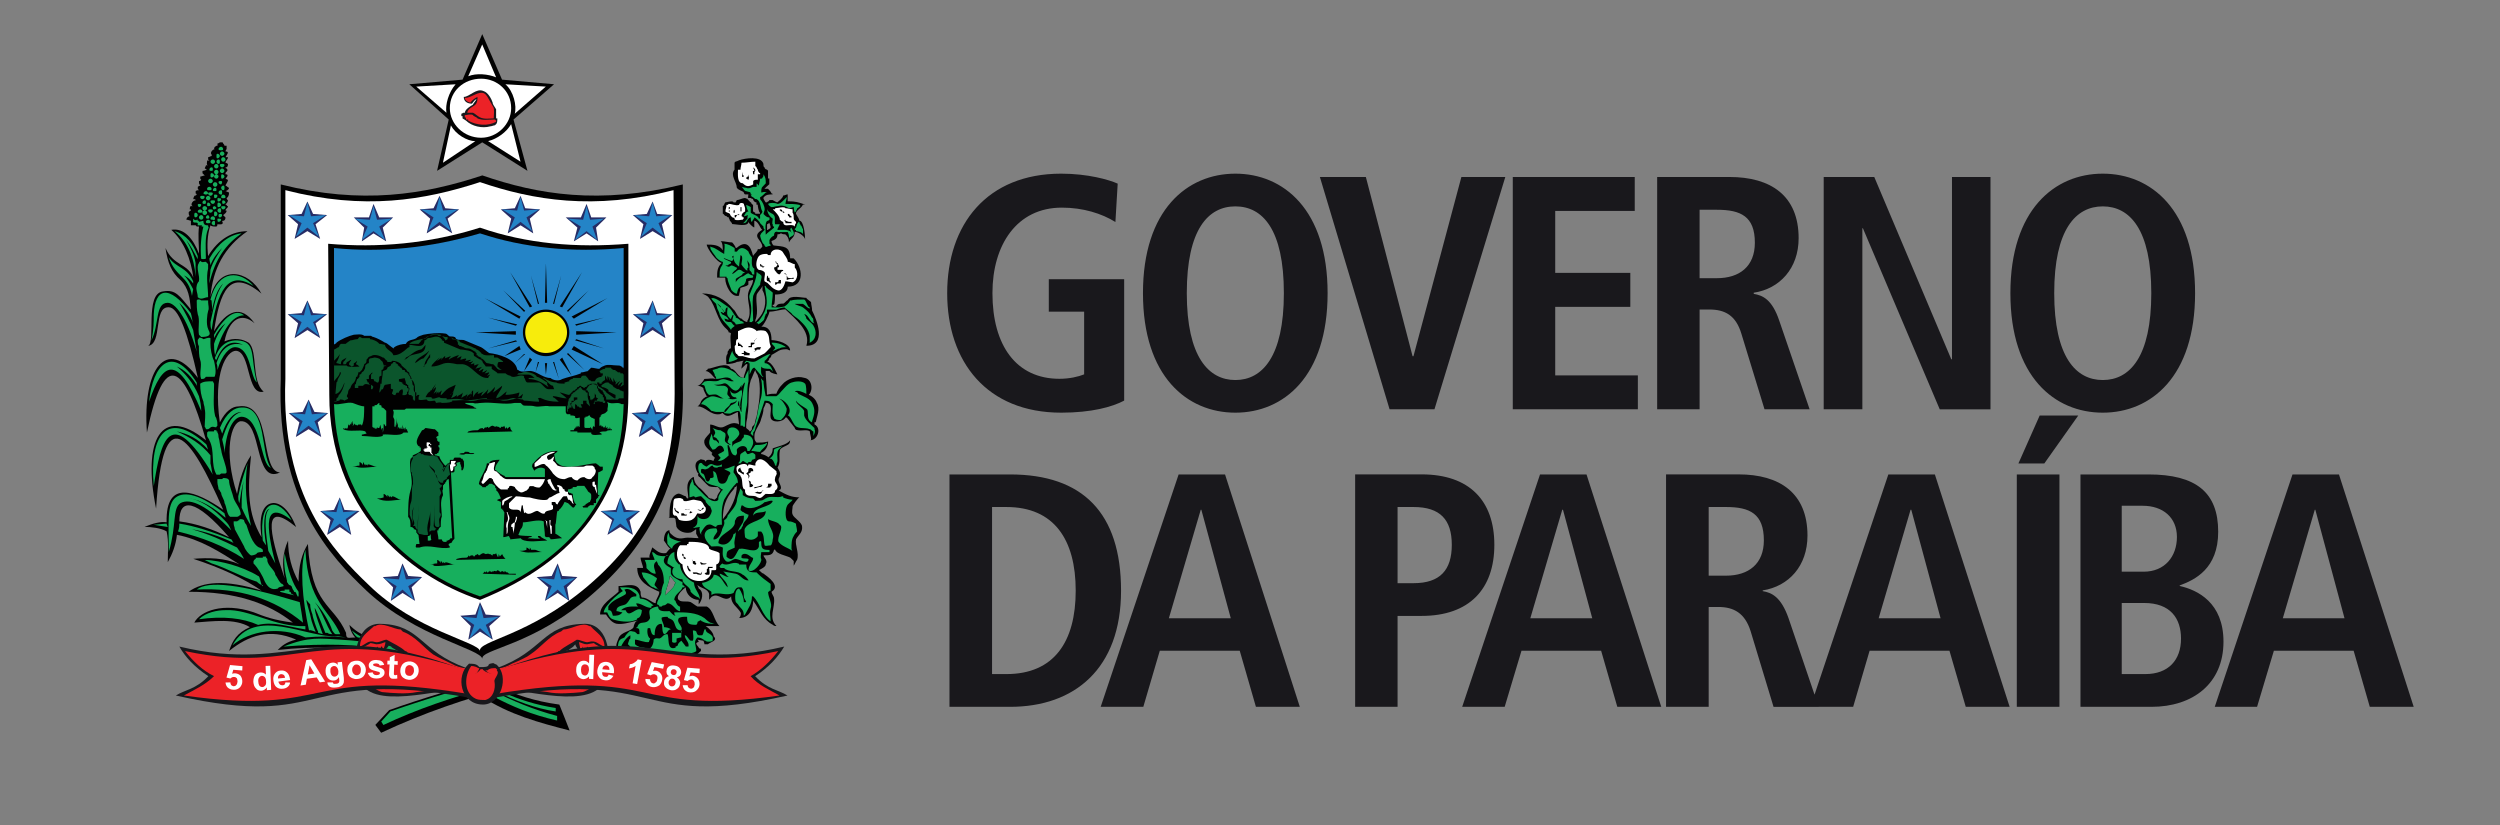 <?xml version="1.0" encoding="UTF-8"?>
<svg id="Layer_1" xmlns="http://www.w3.org/2000/svg" version="1.1" viewBox="0 0 841.89 277.88">
  <rect x="0" y="0" width="841.89" height="277.88" fill="#808080" stroke="none"/>
  <!-- Generator: Adobe Illustrator 29.0.1, SVG Export Plug-In . SVG Version: 2.1.0 Build 192)  -->
  <defs>
    <style>
      .st0 {
        fill: #f7ec0c;
      }

      .st0, .st1, .st2, .st3, .st4, .st5, .st6, .st7, .st8, .st9 {
        fill-rule: evenodd;
      }

      .st1 {
        fill: #17af5d;
      }

      .st2, .st10 {
        fill: #fff;
      }

      .st3 {
        fill: #2484c7;
      }

      .st4 {
        fill: #095c33;
      }

      .st5 {
        fill: #010101;
      }

      .st6, .st11 {
        fill: #19181c;
      }

      .st7 {
        fill: #0b552c;
      }

      .st8 {
        fill: #ec2227;
      }

      .st9 {
        fill: #262c65;
      }
    </style>
  </defs>
  <path class="st5" d="M77.14,180.91c-11.27-13.06-16.75-13.39-16.75-5.34,5.83.75,11.29,2.67,16.75,5.34M188.34,237.27c-16.81-2.27-24.96-8.78-36.33-13.76-18.66-9.58-26.85-5.39-34.33-13.07,0,.78.78,3.12,1.99,4.23-2.38,0-3.13.75-3.13-1.55-4.31-9.98-11.73-8.87-12.85-29.94-1.97,3.12-3.15,7.34-3.15,12.7-2.34-4.24-3.53-8.83-3.53-13.82-1.96,4.25-1.96,8.47-1.17,12.65-5.5-16.08-7.36-26.44,3.88-17.23-2.7-6.89-6.21-8.42-8.16-8.03-2.37.42-4.65,3.05-3.5,11.47-4.71-8.06-4.71-15.69-3.53-27.57-2.35,3.46-3.9,8.02-4.71,12.99-4.69-14.49-1.93-24.1,1.22-24.49,7.45-.37,4.32,21.45,13.25,17.26-7.04-.37-2.35-24.16-14.07-22.24-1.93,0-4.28,1.53-6.19,5.38-2.35-16.84,2.29-24.12,5.43-24.12,5.08.3,3.52,15.31,9.33,13.75-4.26-3.45-1.87-13.75-5.06-16.47-1.91-1.16-4.69-1.91-8.14-.44,1.54-7.64,5.79-9.93,10.15-6.1-4.7-6.51-9.43-4.19-13.68,2.67,1.96-12.99,5.06-21.82,15.99-12.66-4.33-7.98-14.48-9.93-17.19,1.19.8-9.61,4.72-16.89,12.48-22.22-5.05,0-9.76,2.61-13.28,8.39-.33-3.46-.33-6.9.8-10.36.39.43,1.55.43,2.01.43l.33-.43v-.36c.81,0,2.39.36,1.58-1.12.8,0,1.15-.39,1.15-1.16l-.79-.79c.45-.39,1.17-.78,1.17-1.52h-.37c0-.77.82-.77.82-1.49-.45,0-.45-.43-.45-.43,0,0-.37,0-.37-.33.37,0,.82-.81.82-1.21,0,0-.45-.4-.45-.72.45-.39.82-.79.82-1.94-.37,0-.82-.43-1.19-.43.82-.32,1.19-.73,1.19-1.15-.37,0-.82-.72-1.19-.72,0-.39.82-1.16.82-1.97-.45,0-.45-.36-.82-.36,0,0,1.56-1.5,0-1.5v-.36c0-.42,1.19-.77.37-1.58,0,0-.37,0-.37-.37.82,0,.82-.72.82-1.15,0,0-.45-.4-.82-.4,0-.77.82-1.09.82-1.89h-.82c.37-.81,1.56-1.92,0-1.92,0-.4.37-.8.37-.8v-1.14h-.72c0-.36-.45-.75-.45-.75,0-.39-.35-.39-.35-.39h-.74s-.44.39-.81.39v.75h-.33c-.47.36-.81.36-.81,1.14h.34c-.74,0-1.92,1.16-1.14,1.91v.41c-.39,0-.77.4-1.2.4v.8l.43.33h-.76c0,.42-.4,1.59.33,1.59h-.74c0,.35-.4.72-.4,1.11.4,0,.4.44.81.44-.4,0-1.23.37-1.58.37v.77l.77.76c-.42,0-1.17.36-1.51.36v.74l.33.36s-.33.42-.77.42v.76l.43.78c-.43,0-.83.41-.83.41v.71l.4.41c-.4,0-.77,0-1.12.32v.81c.35,0,.35.35.35.35,0,0-.35.41-.8.41,0,.4-.34.4-.34,1.11.34,0,.79,0,.79.4-1.22,0-2,1.96-.79,1.96h-.82c-.39,0-.39,1.1-.39,1.1h.39v.39s-.74.3-.74.72c0,.4,0,.78.35,1.19-.35,0-.79.39-.79.39,0,0-.34.41-.34.77.34,0,1.53.39,1.53.39v1.49h1.61l.35.43h.77c-.4,3.02,0,6.46,0,9.18-1.92-5.03-5.06-8.83-9.34-8.06,4.28,3.85,6.6,9.87,7.43,16.1-2-4.96-6.68-3.83-9.39-10,.78,5.04,1.97,8.11,5.05,10.79,2.77,2.71,3.13,6.07,3.51,9.93-3.88-4.61-5.08-6.85-9.39-6.08-6.23.7-2.34,17.22-5.04,18.35,5.04-.72,1.6-13.32,7.03-13.01,3.1,0,6.23,8.02,9.75,23.77-10.51-14.19-18.74-3.08-17.15,18.4,5.85-28.35,12.49-23.39,19.89,2.63-15.19-12.23-21.48,0-16.81,23,2.34-37.17,11.34-25.28,22.62.4-8.92-6.14-19.46-10.74-19.07,4.21-1.94-.36-4.66.38-7.45,1.54,2.36,0,5.51.39,7.45,1.51.77,3.5.39,6.91.39,10.37,1.53-2.75,2.71-5.71,3.08-9.21,7.87,1.51,14.48,5.75,21.07,9.97-5.03-2.29-10.56-2.29-15.56-1.89,9.39,3.09,16.75,6.49,22.99,10.72-12.12-3.83-19.9-3.05-24.55.38,15.95,0,26.84,3.84,35.1,10.38-6.27-.81-9.41-1.96-13.25-3.49-10.22-3.44-17.94-.4-19.95,3.49,6.25-.43,13.63-1.54,18.73,1.53-4.32,1.91-5.85,4.54-7.02,8.04,6.6-5.32,13.68-7.71,22.59-3.84-3.49.8-5.03,2.33-6.21,3.49,24.94-2.68,47.21,1.12,68.69,15.67,9.32,6.16,19.45,8.82,29.62,11.46-1.12-3.02-2.29-5.71-3.47-8.74"/>
  <path class="st1" d="M73.21,51.78c.37,0,.81.33.81.74s-.44.8-.81.8c-.32,0-.32-.4-.32-.8s0-.74.32-.74M70.5,62.91c.36,0,.77.32.77.73s-.39.41-.77.41c-.42,0-.78,0-.78-.41.01-.42.37-.73.78-.73M72.08,75.88c-.4,0-.81-.37-.81-.72,0-.45.41-.8.81-.8.34,0,.34.35.34.8,0,.34,0,.72-.34.72M73.59,53.71c.44,0,.44.33.44.74,0,.34,0,.75-.44.75-.37,0-.69-.4-.69-.75,0-.41.32-.74.69-.74M69.33,64.36c.4,0,.75.43.75.83,0,0-.35.33-.75.33s-.83-.33-.83-.33c0-.4.43-.83.83-.83M73.59,74.71c-.37,0-.37-.35-.37-.72s0-.36.37-.36c.44,0,.88,0,.88.36s-.44.72-.88.72M75.15,52.92c.45,0,.79.4.79.8,0,.33-.34.74-.79.74-.34,0-.68-.42-.68-.74,0-.41.33-.8.68-.8M74.8,50.99c.34,0,.79.36.79.78,0,.33-.45.74-.79.74s-.77-.41-.77-.74c0-.42.44-.78.77-.78M74.47,49.42c.34,0,.68.44.68.78,0,.4-.34.4-.68.4-.44,0-.88,0-.88-.4,0-.34.44-.78.88-.78M70.87,64.79c.39,0,.8,0,.8.4,0,.33-.41.75-.8.75-.36,0-.78-.41-.78-.75,0-.4.41-.4.78-.4M71.68,74c-.41,0-.8,0-.8-.36,0-.42.39-.79.8-.79s.74.38.74.79c0,.36-.34.72-.74.36M71.68,53.71c.4,0,.74.33.74.74,0,.34-.34.75-.74.75s-.8-.4-.8-.75c0-.41.39-.74.8-.74M68.16,65.95c.33,0,.76,0,.76.4s-.42.71-.76.71c-.41,0-.76-.31-.76-.71s.36-.4.76-.4M74.03,73.22c-.44,0-.44-.38-.44-.78s.44-.39.44-.39c.44,0,.77,0,.77.39s-.33.78-.77.78M74.8,55.21c.34,0,.79,0,.79.42,0,.34-.45.73-.79.73s-.77-.39-.77-.73c0-.42.44-.42.77-.42M70.09,65.95c.42,0,.78.4.78.79,0,.31-.36.72-.78.72-.35,0-.76-.4-.76-.72,0-.39.4-.79.76-.79M72.42,72.84c-.34,0-.34-.41-.34-.8s0-.83.34-.83c.48,0,.79.43.79.83s-.32.8-.79.8M72.9,55.21c.32,0,.69.42.69.76,0,.39-.37.77-.69.77-.48,0-.81-.38-.81-.77,0-.35.33-.76.81-.76M68.93,67.46c.41,0,.41.4.41.76q0,.45-.41.45c-.42,0-.76,0-.76-.45,0-.36.33-.76.76-.76M74.03,71.64c-.44,0-.81-.43-.81-.73,0-.39.37-.78.81-.78s.44.39.44.78c0,.31,0,.73-.44.73M74.8,56.73c.34,0,.79.44.79.8s-.45.78-.79.78-.77-.43-.77-.78c0-.36.44-.8.77-.8M70.09,68.21c.42,0,.78.45.78.78,0,.43-.36.43-.78.43q-.35,0-.35-.43c0-.32,0-.78.35-.78M72.08,70.52c-.4,0-.4-.39-.4-.77l.4-.33c.34,0,.81.33.81.72,0,0-.47.39-.81.39M74.8,58.69c.34,0,.79.38.79.74,0,.32-.45.74-.79.74s-.34-.41-.34-.74c0-.36,0-.74.34-.74M70.87,70.52c.39,0,.8,0,.8.39,0,.31-.41.73-.8.73-.36,0-.78-.43-.78-.73,0-.39.41-.39.78-.39M71.68,68.67c-.41,0-.8-.45-.8-.8,0-.41.39-.41.8-.41s.74,0,.74.4c0,.35-.34.81-.74.81M72.9,57.17c.32,0,.69.38.69.72,0,.43-.37.81-.69.81-.48,0-.81-.38-.81-.81,0-.35.33-.72.81-.72M68.93,69.41c.41,0,.81.33.81.72s-.4.78-.81.78-.76-.39-.76-.78c0-.38.33-.72.76-.72M73.59,69.75c-.37,0-.37-.33-.37-.76,0-.33,0-.78.37-.78.44,0,.88.45.88.78,0,.43-.44.76-.88.76M71.27,56.35c.41,0,.41.39.41.81q0,.37-.41.37c-.39,0-.77,0-.77-.37,0-.43.37-.81.77-.81M66.99,68.67c.41,0,.77,0,.77.33,0,.43-.35.76-.77.76,0,0-.4-.33-.4-.76,0-.33.4-.33.4-.33M75.15,70.52c-.34,0-.68-.39-.68-.77,0-.33.34-.33.68-.33.45,0,.79,0,.79.33,0,.37-.34.77-.79.77M71.27,58.31c.41,0,.81.38.81.76s-.4.68-.81.68-.39-.32-.39-.68,0-.76.39-.76M67.4,70.52c.35,0,.76.39.76.69,0,.43-.41.43-.76.43-.41,0-.81,0-.81-.43,0-.31.4-.69.81-.69M75.15,68.67c-.34,0-.34-.45-.34-.8,0,0,0-.4.34-.4.45,0,.79.4.79.76,0-.02-.34.44-.79.44M72.9,58.69c.32,0,.69.38.69.74,0,.32-.37.74-.69.74-.48,0-.81-.41-.81-.74,0-.36.33-.74.81-.74M68.93,70.9c.41,0,.81.31.81.73,0,.4-.4.78-.81.78s-.76-.39-.76-.78c0-.43.33-.73.76-.73M73.59,67.86c-.37,0-.37-.4-.37-.8,0-.31.37-.71.37-.31.44,0,.88,0,.88.31,0,.4-.44.8-.88.8M74.47,60.96s.34,0,.34.39c0,.36-.34.76-.34.76-.44,0-.88-.4-.88-.76,0-.39.44-.39.88-.39M70.09,72.43s.42.41.42.78c0,.42-.42.42-.42.42-.35,0-.76,0-.76-.42,0-.38.4-.78.76-.78M72.42,66.74c-.34,0-.34-.39-.34-.79s0-.41.34-.41c.48,0,.79,0,.79.41s-.32.79-.79.79M75.15,62.5c.45,0,.45.41.45.73,0,.41,0,.83-.45.83-.34,0-.68-.41-.68-.83,0-.32.33-.73.68-.73M70.09,74c.42,0,.78.36.78.72,0,.45-.36.45-.78.45-.35,0-.76,0-.76-.45,0-.35.4-.72.76-.72M72.42,64.36c-.34,0-.74,0-.74-.31,0-.41.4-.83.74-.83.48,0,.48.41.48.83q0,.31-.48.31M72.42,61.35c.48,0,.79.36.79.76s-.32.8-.79.8c-.34,0-.74-.41-.74-.8s.4-.76.74-.76M67.76,72.43c.41,0,.74.41.74.78,0,.42-.33.78-.74.78-.35,0-.77-.36-.77-.78,0-.38.4-.78.77-.78M74.47,65.54c-.44,0-.88-.33-.88-.73,0-.43.44-.74.88-.74.34,0,.34.32.34.74-.01.39-.01.73-.34.73M70.87,60.18c.39,0,.8.36.8.78,0,.39-.41.75-.8.75-.36,0-.78-.36-.78-.75,0-.42.41-.78.78-.78M65.87,71.64c.37,0,.72.4.72.78,0,.41-.35.78-.72.78-.44,0-.44-.37-.44-.78,0-.38,0-.78.44-.78M75.15,66.74c-.34,0-.68,0-.68-.39s.34-.81.68-.81c.45,0,.79.41.79.81s-.34.39-.79.39M69.33,87.08c0-3.13-.41-7.36.75-10,0,0,.42-.77,0-.77v-.43c-.75,0-1.59,0-1.59-1.52l-1.51.35v-.35h-.4v-.36h-.35c0,.36-.82,0-.82,0l-.37-.36v1.08c.37.45,1.19,0,1.55.45v.72h1.57c-.41,0,0,.43-.41.43h.74c-.74,3.02-1.1,6.87-.74,10.78.02.21,1.18.21,1.58,0M67.4,87.81c.76.77,1.1.35,1.93.35l.75.78v1.51c-.75,3.09,0,6.19,0,9.62-1.16,0-2.33,1.11-3.49,0,0-1.53-.72-2.32-.35-3.79,0-.35.35-1.22.75-1.55.41-1.94-1.12-4.65,0-6.15,0-.42.41-.42.41-.78M70.09,101.97v-.8h-2.33c-.35-.33-.77-.33-1.16-.33l-.35.33c0,1.55,0,3.08.35,4.65.81,1.91,0,4.55.4,6.9,0,0,.41.36.77.76.41,0,2.33,0,2.75-.76.36-.78-.42-1.58-.42-1.92-.76-1.56-.35-4.99,0-6.14.41-.79,0-1.94,0-2.69M85.36,96.27c-6.68-4.26-11.78-1.95-14.09,14.87-.39-.78-.39-1.46-.39-2.66,1.2-4.97,1.55-9.2,4.27-13.01-1.94,1.92-3.07,4.93-3.88,9.98v-.41c.41-.78,0-2.69,0-3.47v-.4s-.39,0-.39-.33c2.71-10.4,10.19-9.6,14.49-4.57M70.5,87.08c3.07-5.38,6.99-8.08,10.88-8.5-5.07,3.49-8.97,8.5-10.88,16.88,0-1.55.36-3.1.36-4.59.8-2.72,2.34-4.98,3.93-7.35-1.59,1.6-3.12,3.56-3.93,5.8,0-.76-.36-1.52-.36-2.24M66.59,87.3v-1.08c-1.55-4.14-3.86-7.21-7.8-8.39,4.28,3.44,6.63,8.84,7.07,15.33v-4.6c-.44-2.66-1.61-5.04-3.13-7.74,1.53,1.94,2.69,4.3,3.86,6.48M65.05,96.27v-1.55c-2.32-5.01-5.5-4.27-8.21-8.04,2.34,6.86,6.67,6.1,7.81,12.97l.4-2.25c-.79-1.47-1.97-3.86-3.11-4.62,1.14.39,2.32,1.55,3.11,2.7v.8ZM50.99,114.63c.79-3.49.79-6.15.79-8.81.39-8.79,5.06-10.35,12.48-.37.39,1.15.39,2.28.79,3.41-.79-2.26-2.32-4.61-4.67-6.89,1.89,3.06,3.49,6.15,4.67,9.17.37,2.34.81,4.98,1.19,7.27-3.5-12.23-7.44-16.44-9.76-16.44-4.3,0-2.78,7.28-5.49,12.66M70.87,114.95v-1.09c-.78-.39-1.94.36-2.38.36-.33-.36-1.51-.75-1.51-.36,0,.36-.4.36-.4.76,0,.33,0,1.49.4,1.89,0,1.59,0,3.42.41,4.62.76,1.91-.41,4.59.35,6.49.74,0,1.16,0,1.57-.72h2.75s.34,0,.34-.4c.48-1.52,0-3.47-.34-5.01-.81-1.55-1.2-4.17-1.2-5.7v-.84ZM72.08,112.72c4.25-7.27,7.75-8.47,10.1-6.54-3.88,0-7.38,4.96-9.76,13.44-.34-1.51-.34-2.7-.34-3.82.81-2.72,2.39-5,3.87-6.95-1.48,1.19-2.73,2.67-3.87,5v-1.13h0ZM72.42,120.41c2.05-5.46,5.49-5.79,7.42-5.79,6.66.33,4.32,5.32,6.66,14.18-2.33-1.91-1.95-11.89-7.43-11.89-1.57,0-4.26,2.29-5.84,7.67,0-.78,0-1.55-.32-2.29,1.57-4.96,4.6-7.34,8.93-6.17-3.92-1.89-7.02,0-8.93,5.02-.49,0-.49-.41-.49-.72M72.08,129.93v-.71l-.4-.81c-1.94,0-3.18,0-4.27.81,0,2.26.35,4.19,1.1,6.08,0,.78.42,1.54.42,2.33.41,1.89,0,4.2,0,6.08,0,0,.41.42.41.83h.75c.78-.41.78-.83,1.59-.83.4,0,1.21.42,1.21,0l.32-.35c0-.74,0-1.53-.32-2.27,0-.43-.48-.75-.48-1.16-.72-3.08-.33-6.91-.33-9.99M66.24,128.81c-8.24-13.01-14.82-6.16-16.03,6.49,4.33-13.01,9.35-16.89,17.56,3.1,0-1.55-.35-3.48-.77-4.98-1.94-4.61-4.71-7.69-7.44-9.99,2.72,1.16,5.1,3.48,7.04,6.91-.36-.41-.36-1.11-.36-1.53M72.9,159.83c-2.02-3.46-.48-8-2.38-11.52,0-.34-.77-1.15-.77-1.48v-1.16l.35-.39h1.98v-.4h.81v.4h.32v.39c.37.38.37,1.16.37,1.5.44,1.15.44,3.07.88,4.24.34,2.66,1.86,5.38,1.86,7.67l-.38.38h-1.48l-.44.38h-1.12s0-.36,0,0M74.03,144.12c2.3-5.39,5.03-6.89,7.37-6.89,8.63-.39,6.28,15.7,9.8,20.27-3.51-.71-3.11-16.85-9.8-17.16-2.33,0-5.07,3.37-5.79,12.23,0-1.54-.45-3.05-.79-4.59,1.51-4.62,3.1-8.46,6.58-9.25-2.71,0-5.07,2.72-6.58,7.31-.34-.76-.34-1.16-.78-1.92M69.33,149.51c-12.86-11.5-19.13-3.47-17.55,14.2,2.35-15.41,5.44-28.02,19.89-3.88-.41-1.12-.41-2.34-.8-3.8v-2.71c-3.11-3.81-7-6.15-11.32-8.04,3.52.77,7.04,2.25,10.54,6.13-.34-.7-.34-1.54-.75-1.89M73.21,162.54v-1.21h1.6l.34-.34c.79,0,1.62,0,1.99.77,0,1.95,1.16,4.21,1.55,6.07.78,2.01,2.38,3.47,2.38,5.43-.43.34-.83.77-1.22.77h-2.34c-1.17-.77-1.17-3.48-1.9-4.62,0-1.17-1.13-2.32-1.13-3.44-.44-.41-.44-1.16-.88-1.16,0-.78-.37-1.54-.37-2.27M80.23,167.12c.83-4.24,1.95-7.65,3.12-11.09-1.17,7.25-.37,14.14,1.18,21.07-1.18-1.94-2.36-4.25-3.15-6.15,0-3.09,0-6.12.79-9.16-.79,2.26-1.12,4.96-1.55,7.66-.39-.79-.39-1.6-.39-2.33M87.26,184.38c-2.35-1.19-3.52-5.4-4.28-7.65-.42-.41-.79-1.16-.79-1.57-.35-.35-1.12-.35-1.55-.35v.35q-.4,0-.79.41h-1.16v.74c0,.78.38,1.16.38,1.92l3.12,5.76c.37,1.15,1.55,2.63,2.36,3.06.83,0,1.95-.42,1.95-.76.44-.4,1.59-.4,2.01-.4v-.76c-.42-.38-.83-.75-1.23-.75M75.6,172.85c-7.83-6.11-13.32-7.65-16.42-5.33-3.1,2.35-2.34,8.8-2.34,18.38,2.71-9.16,1.16-14.58,3.89-16.46,3.52-1.93,9.36,1.14,17.16,9.17-.41-.75-.77-1.89-1.58-2.69-4.65-4.98-8.92-7.66-13.59-8.42,3.5.75,7.01,1.55,13.21,6.87,0-.75-.34-1.1-.34-1.53M56.08,176.32l-4.3.41,4.69.74-.39-1.15ZM77.9,181.64c-6.63-2.66-12.48-4.55-17.52-5.32,0,.78,0,1.55-.44,2.66,7.82,1.92,15.2,4.65,22.24,9.23-.79-1.59-1.55-2.71-2.35-3.83-4.69-2.33-9.75-4.62-15.19-6.15,4.28.74,9.37,2.29,14.03,4.61-.38-.37-.38-.78-.77-1.2M85.36,188.97s.39-.75.77-.75v-.4h2.37v-.38h1.13v.38l.39.4v.35c0,1.96,2.69,3.46,2.69,4.99.44.41,1.58,3.08,2.34,3.08l.42.4v.37l-1.56.38-.39.42c-2.33.72-3.5-.8-4.32-2.33-.71-1.91-2.28-4.59-3.84-6.15v-.76ZM88.5,197.41c-.82-.37-.82-3.44-1.57-3.44-2.39-1.55-6.3-3.07-9.02-3.86-2.75-.76-6.22-1.54-8.98-1.54.81.41,1.58.79,2.35,1.16,5.06,1.56,10.13,4.59,15.21,6.15.44.38,1.18,1.16,2.01,1.16v.37h0ZM88.5,182.06c-1.57-14.93,5.42-14.54,9.69-6.9-9.69-7.31-8.55,2.32-5.47,14.57-.77-1.51-1.53-2.68-2.36-4.22-.73-5.37-1.86-12.66.45-14.19-2.01.4-2.32,5.77-1.18,12.31-.43-.45-.83-1.16-1.13-1.58M66.24,198.54c3.86-3.05,14.38-1.9,34.7,4.23.39,2.28.79,4.6,1.11,6.92-9.69-8.09-21.82-11.9-35.81-11.15M114.59,213.57c-3.48-8.1-10.89-10.42-11.75-28.43-1.91,5.76-1.11,16.47,1.23,27.18.73-.36,1.55.39,2.28.39-.37-.39-1.55-3.83-1.55-4.17-.34-1.93-1.57-5.39-1.57-6.2v-.32c.46.74.84,1.12,1.22,1.49,0,1.17.34,2.29.78,3.45,0,.76,1.57,5.36,1.89,5.75v.41l1.58.44c-.74-2.03-2.72-6.95-2.72-8.89,1.14,1.94,2.72,6.55,3.58,8.45h.73c.44.44,1.13.44,1.94.44h-.35c-2.01-2.71-3.55-8.1-5.89-10.8,2.34,2.28,5.12,6.92,5.89,9.56.35.39.72,1.24,1.2,1.24h1.52ZM102.85,210.85c-10.49.37-18.7-5.81-26.91-5.38-2.73,0-6.61.73-8.95,3.07,8.15-1.17,14.83-.39,19.93,1.9,5.03-1.18,9.32.41,15.92,1.53v-1.12h.01ZM113.81,214.27c-10.57.75-28.06-10.37-35.52,3.05,5.85-5,16.01-6.48,24.56-2.66,4.28-.4,9.03-.4,13.7,0l-2.74-.39ZM187.14,239.57v-1.15c-27.28-4.21-32.36-20.69-72.55-23.01-6.62-.39-10.51-1.14-19.11,2.33,57.36-4.61,56.95,16.85,92.13,24.91v-1.55c-16.08-4.24-27.76-11.91-41.02-18.75,14.06,6.84,26.9,15.26,40.54,17.24M94.3,199.31c0-.38.76-.38,1.55-.38v-.39h1.6v.77h.37l.36.76c.44,0,.8.4.8.4l-4.69-1.16ZM96.62,195.49c-.77-3.07-1.13-6.14-.77-9.19,1.17,6.13,2.77,10.35,4.71,13.01v1.53h-.38c0-.36-.45-.77-.45-1.16l-.34-.37h-.4v-.38c-.36,0-.8-1.52-.8-1.52-.36,0-.36-.37-.36-.37h-.37l-.42-.4c0-.38-.41-.38-.41-.76v-.39ZM120.46,214.66c-.78-.4-1.17-1.11-2-2.34,1.59,1.24,2.77,1.95,4.31,2.69l-2.31-.35Z"/>
  <path class="st5" d="M162.43,221.93c-.78-3.44,17.15-4.19,37.51-22.25,21.06-18.41,30.76-41.77,30-69.74V62.11c-28.1,6.88-48.79,3.42-67.51-3.04-19.51,6.46-40.57,9.92-67.88,3.04v65.51c-1.55,40.63,16.77,59.79,28.87,71.3,16.81,15.74,38.63,19.57,39.01,23"/>
  <path class="st2" d="M161.64,219.25c-.79-3.48,16.39-4.98,36.25-21.84,21.15-18.04,29.69-37.95,29.29-67.49l-.36-65.88c-26.89,6.85-47.25,3.4-65.18-2.71-18.73,6.11-39,9.56-65.54,2.71v63.58c-1.57,39.48,16.37,58.25,28.12,69.41,15.56,15.29,37.04,19.17,37.42,22.22M161.64,202.03c-25.35-8.47-50.75-31.45-50.75-69.01l-.38-50.93c16.83,1.44,33.98,0,51.13-5.43,15.64,5.43,32.38,6.87,49.97,5.43v50.56c0,33.67-17.59,56.32-49.97,69.38"/>
  <path class="st1" d="M125.39,136.85v6.87l.4.4v-.4c0,.4.33.4.33.81v-.81q0,.4.48.81v-.81c0,.4.37.81.37.81v-.81c0,.4.38.4.38.4h.37l.38-1.12c0,.37.39,1.55.39,1.89,0,0,0-.77.42-.77v1.55c.3-.79.3-2.32.3-3.06q0,.38.45.38v.72c0-.36.41-.36.41-.36v.36-5.35c-.41-.35-.85-1.14-1.56-1.14,0-.39,0-.78-.39-.78h-.37v-.75c-.38,0-.76.75-1.13.75h-.48v.39h-.73v.02ZM196.79,140.65v3.46-.4c0,.4.38.4.38.4v-.4.4h1.53v-.4s.41.4.41.81v-.41s.39.41.39.77c0-.35,0-1.16.43-1.53v.36-.36.36h.35v-2.64c-.35,0-.79-.44-1.18-.44,0,0,0-.31-.41-.31v-.42h-.4s-.4.42-.77.42h-.36v.31h-.36ZM161.26,162.9c.38-2.23,2.31-4.17,2.71-6.87h.78c0-1.19,2.74-1.19,3.52-1.19-.78,1.19-1.58,1.96-1.58,3.48h.4c0,.4,2.35,1.89,2.73,1.89l.4.45h13.28v-2.76c-1.17-.74-2.36-.4-3.49.41v.4l-.82-1.55s0-1.13.39-1.13c2.33-2.7,4.27-4.2,8.22-4.2,0,0-.42.73-.77.73,0,0,0,.36-.4.36,0,.76.4,1.53.4,2.29.35,0,.35.81.77.81,2.73,2.69,9.73,0,12.92,0l.35.35c.37,0,.75.78,1.16.78h.76v1.16s-1.17.76-1.55.76v.38c0,1.88-.37,6.12,0,7.27h.39c0,.39-.39.39,0,.39h-.39v.39l-.37.33-.35.41v1.17h-.78v.72h-1.24c-.4.41-.8.41-.8.78h-1.52c0-.36-.38-.36-.38-.36.38,0,.78-.41,1.16-.41v-.3l.72-.42s.4-.38.8-.38c0-.39.41-.79.41-1.21v-1.11c0-.41-.41-.74-.41-.74,0,0-.8-.41-.8-.78l-1.11-1.57h-2.35l-.41.4h-1.15v.41c-.37,0-.79.37-1.6.37v.75l.44.41h.37s.42.32.79.32c0,.8.38,3.12,1.15,3.54v.31h-.33q0,.41-.44.78h-.38l-1.6-1.5c-.32,0-.75-.38-1.15-.38-.33.81-1.14,2.26-1.92,2.66v.36h-.41c-.42.4-.42,4.23-.77,4.65v3.03c.35,0,2.29,1.51,2.29,1.51-1.11,0-2.7.37-3.88.37,0-.37-.41-.37-.41-.73h-1.17l-.34-.38c0-1.55-.4-3.43-.4-4.95-1.95-.77-5.07.35-7.01.35,0,.81,0,1.55-.77,2.32l-.77,1.9c.35.38,4.65.38,4.65.38l-.39.38h-.39l-.76.37c1.15,0,3.88.38,4.25,0-.35,0-.75-.37-.75-.37v-.38h.75c.44.75,1.95,1.11,2.36,1.54-2.36,0-6.6.78-8.57-.41l-.36-.38-3.53.38v-.38s-.39-.37-.39-.75c-.42,0-1.16.38-1.94.38l.37-8.42c-.37,0,0-.4-.37-.4v-.36h-.34v-.4h-.45v-2.26l-.78-.39h-.39v-.4l1.17-.41c-.39-.72-.78-2.27-1.56-2.63v-.75c-.4,0-.4-.41-.4-.81l-1.13-.74h-.81l-.35.38-.42.36q-.41,0-.41.4h-1.15c0-.4-1.16-.76-1.16-1.14M172.6,145.28c-.44-.4-.81-.75-.81-1.56-.39,0-.39.4-.81.4v.41s-.38-.41-.38-.81c0,.4-.37.4-.37.81,0-.41-.4-.81-.4-1.17l-.37.36h-.79v.4q-.39,0-.78-.4h-.39c0-.36-.79,0-.79,0l-.76-.36c-.8,0-1.18.76-1.54.76v-.4q-.42,0-.83.4c0-.76-.73.41-.73.41l-.41-.41h-.38v.41l-.4-.41c0,.41-.81.77-.81.77-1.14,0-1.88,0-3.13.4l-.33.39,15.22-.39ZM154.61,152.93c.42-.36,1.2-.36,1.62-.36l.33-.42h.82s.75,0,.75.42h1.57c0,.76-2.74,0-3.15.36-.33.4-1.94,0-1.94,0M118.73,157.16c.77,0,1.15-.36,2.33-.36v-1.22c.38,0,1.18.8,1.18,1.22v-1.22c.4.45.4.8.79,1.22v-.41c.39,0,.78.41.78.41v-.41c1.15,0,1.98.78,3.15.78-2,0-5.11.74-7.09,0h-1.15ZM126.96,167.85c.75,0,1.13,0,2.23-.33v-1.19c.45,0,1.23.8,1.23,1.19v-.78c.39,0,.39.39.81.78v-.39c.37,0,.78.39.78.39v-.39c1.18,0,1.94,1.15,3.08,1.15-1.9,0-4.67.79-7,0l-1.13-.42ZM144.86,190.1c.79,0,1.14-.37,2.37-.37v-1.17c.41,0,1.19.79,1.19,1.17v-.76c.37,0,.37.38.78.76v-.38c.32,0,.72.38.72.38v-.38c1.21,0,1.95.75,3.16.75-1.95,0-5.08.79-7.08.42v-.42h-1.15ZM170.23,188.2c-.4-.4-.78-.77-1.12-1.6l-.45.44-.39.39s0-.39-.39-.83v.83h-.39c0-.39-.39-.83-.39-1.14l-.4.31h-.76v.44q-.37,0-.8-.44h-.37c-.35-.31-1.18,0-1.18,0l-.73-.31c-.79,0-1.2.74-1.58.74l-.42-.44s-.36,0-.36.44c0-.74-.78.39-.78.39-.39,0-.39-.39-.39-.39h-.78l-.4.39-.42-.39c0,.39-.33.77-.74.77-.75,0-1.94,0-3.14.4l-.35.35,16.75-.35ZM162.43,193.21c.41,0,.41-.44.78-.78,0,0,0,.33.35.33,0,0,0-.33.41-.33v.33h.42s.35-.33.35-.73v.4h.37s.44,0,.44.33c0,0,0-.33.37-.33h.39c0-.4.78,0,.78,0l.39-.4c.39,0,.78.4,1.17.73v-.33h.45c0-.4.72.33.72.33v-.33h.4l.37.33h.38l.42.44h2.33v.35l-11.29-.34ZM174.9,185.5c.78,0,1.57,0,2.39-.36v-.76c.36,0,1.13.76,1.13.76v-.76c.39.37.39.76.39.76h1.21c.72,0,1.53.75,2.66.75-1.94,0-4.65.41-6.21,0l-1.57-.39ZM146.83,147.16c.8-.33.39,0,.39-.33h.41v-1.16l-.41-.39-.39-.4-.42-.35h-.41l-2.71-.41c-.38.41-.77.77-1.16.77-.82,1.5-2.78,3.85-1.17,5.36h.35v.47h.41v1.13c-.76.73-1.94,1.1-2.72,1.5v.36s0,.39-.4.39c0,0,0,.38-.37.38v.38c-.37.75,0,3.48,0,3.88.37,2.29.77,4.17,0,6.49-.78,2.64-.78,5.73-.78,8.85.78.75.78,1.86.78,3.41h.37c.4,0,.4.39.74.39v.38h.42l.44.37v.76c.33,0,.33.39.33.39l.4.37.35,3.05h-1.1c0,.44-.44.8,0,1.19h1.1c3.17-1.19,7.09.76,10.18,0v-.4l-.36-.35v-.44c.36-.34,1.15-.34,1.15-.72,0-.41.79-.83.79-1.2l-1.19-22.17h.81l.4-.36v-1.55q.39,0,.74-.36v-.77h-.35s.72-.44,1.14-.44h.42c0,.44-.42.44,0,.44v.35c.37,0,0,.78.37.78v1.16h.4c.75-1.16.42-2.29.42-3.11,0,0-.42-.38-.42-.76h-.4l-.37-.38h-1.94s-.4.38-.4.76h-1.17v.74l-.36.45h-.41v.35h-.33c0,.41-.47.41-.47.41-.72-.77-1.92-2.33-1.92-3.11l-1.17-.36h-.42v-.4h.42s.39,0,.39-.36h.41v-.42c.37-.3.37-1.11.37-1.43-.37,0-.37-.47-.37-.47v-.37h.37v-1.14h-.37l-.41-.42v-.78h-.39s.38-.37,0-.37M148.79,174.06c-.37.34-.37,2.67-.37,3.41-.41,0-.41.39-.78.77v.37h-.41c0,.76.41,1.91.41,3.03h1.15c0,.41.41.83.72.83h.88v-.41h.33l.77-.41s0-.38.36-.38h.42l-1.15-19.93c-.41,0-.74.43-.74.43,0,.4-.47.76-.47.76v.34q-.41,0-.41.39s-.31,0-.31.36v1.19c-.41.38,0,1.16,0,1.91-1.18,2.33-.41,4.6-.41,7.34M145.29,181.64c-.42-.38,0-1.12-.42-1.88v.37l-.37.38h-.44v1.54h.81l.42-.41ZM210.02,136.08c-.75,31.43-17.94,52.47-48.37,64.75-23.77-8.07-48.03-29.51-49.17-64.75,1.95.36,4.31-.78,6.25-.39,1.15.39,2.71,1.14,3.91,1.14,0,2.27,0,4.99-.79,6.51,0,0-.41-.75-.41-.37h-.79v.37-.75.38l-.35.37-.43-.37v.37q0-.37-.38-.37v.37-.75l-.34.38v-.38c0,.38,0,.75-.42.75,0,0,.42-.75,0-.75v.38-1.16c-.45.4-.45,1.16-.45,1.16l-.31-.38v.75-.37l-.42.37v-.75c0,.38-.35.75-.35.75,0,.36,0,.76-.42,1.17v-.41l-.38.41v-.41s-.4,0-.4.41v-.41.41l-.42-.41v.41c1.96,1.14,5.47,0,7.45.75,0,.39.39.39.39.78-.39,0-1.17.31-1.57.31v.46c2.39,0,5.11.7,7.05,0v-.46c1.91-.31,5.83.79,7-.7h1.56l-.38-.79v.4-.75c-.41,0-.41.35-.41.35v-1.16l-.37,1.16q0-1.16-.4-.35c0-.41-.36-1.17-.36-1.55v1.55c-.44,0-.44-.41-.44-.81l-.36.81s-.39-.41-.39-.81v.81-.81q-.39.4-.39.81c0-3.45.39-2.71-.38-1.17v-2.71c0,1.17-.37,2.34-.37,3.46v-.4h-.39v-2.27c0-.36-.42-.8-.42-1.11,0-.42.42-1.61,0-1.97v-.35h3.91c0-.39.37,0,.37-.39h23.8s-.37-.39-.77-.39c-.39-.78-2.74-.78-3.15-1.53h-.33,3.09c.78.39,1.95,0,2.73,0,3.88-.4,7.78.75,11.32,0h1.95s.36.39.77.75c.39.39,2.72,0,3.93.39,1.53.38,3.49-.39,5,0h5.5v1.89s0,.38.42.78h1.14v.41c.42,0,1.61,0,1.61.42v.31c.33.44,1.16,0,1.54,0v3.07c-.37,0-.37.4-.37.4,0-.76.37-.76,0-.4v-.36s-.42.36-.42.76v-.76c-.41.36-.41,1.53-.41,0,0,.36-.33.76-.33,1.17v-.41s-.45.41-.45.77h-.37c0-.77,0-.35,0,0h-.37v-.35.35h-.42v.4h-.38,2.72v.39h4.68v.38c.39.77,2.34.31,3.5.31v-.31c-.36,0-.36-.38-.78-.38.41-.39,1.54-.39,2.37-.39,0-.4,1.53-.4,1.53-.4h.39q0-.35-.39-.35v.35l-.4-1.16v.81l-.38-.41v.41c0-.41,0-1.17,0,0h-.38v-.81l-.37.4c-.41,0,0-.76-.41-.76v.76l-.42-.4v.4c-.36-.4-.36-.76-.36-.76,0,0,0,.36-.39.36v-.36.36c0-.36-.36-.72-.36-.72v.37h-.41v-2.71l.41-.31v-.42c.36,0,.36-.41.36-.41.39,0,1.18-.4,1.18-.4l.78-.73v-.75s.38-1.54,0-1.93v-.4s.38.4.76.4c1.26.39,2.74-.4,3.94.39h.76v-.03Z"/>
  <path class="st3" d="M173.72,112.72l-13.62-.78,13.62-.42v1.2ZM173.72,109.68l-9.32-2.71,9.76,2.27-.44.44ZM174.9,107.33l-11.69-6.93,12.1,6.21-.41.72ZM176.47,105.03l-7.02-7.29,7.42,6.92-.39.37ZM178.41,103.51l-6.62-11.86,7.4,11.55-.78.31ZM181.14,102.34l-2.35-9.57,2.74,9.57h-.39ZM183.51,101.97l.34-13.4.41,13.4h-.75ZM186.23,102.34l2.76-9.57-2.37,9.57h-.39ZM188.52,103.19l7.49-11.55-6.69,11.86-.8-.31ZM190.94,104.66l7.35-6.92-7.03,7.29-.32-.37ZM192.5,106.59l12.06-6.21-11.31,6.93-.75-.72ZM193.69,109.24l9.68-2.27-9.35,2.71-.33-.44ZM194.03,111.52l13.65.42-13.65.78v-1.2ZM194.03,114.22l9.35,3.11-9.68-2.71.33-.39ZM193.25,116.52l9.75,6.13-10.5-4.95.75-1.17ZM191.27,118.88l5.52,5.71-5.84-5.37.33-.34ZM189.32,120.41l3.19,6.09-3.99-5.37.8-.72ZM186.62,121.9l1.59,5.74-1.98-5.74h.39ZM184.25,122.29l-.41,3.87-.34-3.87h.75ZM181.54,121.9l-1.2,3.48.81-3.48h.39ZM179.19,121.14l-2.72,3.85,1.94-4.57.78.72ZM176.87,119.21l-3.5,3.08,3.11-3.08h.39ZM175.32,117.69l-5.49,2.24,5.08-3.43.42,1.18ZM174.16,114.95l-9.76,2.38,9.32-2.71.44.33ZM183.85,119.94c4.36,0,7.87-3.82,7.87-8s-3.5-7.69-7.87-7.69-7.76,3.46-7.76,7.69c0,4.17,3.49,8,7.76,8M210.02,124.2v-40.68c-17.15,1.59-33.55,0-48.37-4.93-16.78,4.93-33.16,6.54-49.17,4.93v32.59c0-.31.82-.31.82-.72,1.49-1.16,4.25-2.31,5.85-2.67.72,0,2.7-.41,3.49.36h2.31s.43.4.83.4c1.17.38,2.7,1.15,3.86,1.91.78,0,2.37,1.95,3.16,1.95h-.42l.42-.41c1.14-.8,2.73-1.11,3.86-1.11.79-1.58,2.35-1.17,3.55-1.94.74-.78,1.5-.78,2.31-1.14,1.96-.41,5.11-.78,7.4-.41.47,0,.81.41,1.21.78.36.4,1.15,0,1.95.4.39,0,.39.74.74.74.78.4,1.98,0,2.73.4l5.49,2.29c.79.41,1.93,1.49,2.7,1.96,3.12.33,8.61,1.85,9.4,5.32q0,.39.39.39c1.13,1.15,3.5,0,4.65.4,1.95.39,3.9,2.3,6.24,2.3.8.76,2.78,1.13,3.88.35,1.95-.72,4.37-1.12,6.3-1.91v-.35h.38c.38,0,1.53-.39,1.89-.39.4-.4.8-.78,1.21-1.18.83,0,1.97.39,2.72.39.78-.78,1.17-.78,1.96-1.16,1.15-.4,2.8,0,3.88,0,.76,0,1.2,0,1.59.37,0,0,.41,0,.41.39h.35v.38h0Z"/>
  <path class="st0" d="M183.85,118.87c3.95,0,7.1-3.07,7.1-6.93s-3.15-6.91-7.1-6.91-6.98,3.08-6.98,6.91c0,3.86,3.14,6.93,6.98,6.93"/>
  <polygon class="st9" points="148.01 65.95 149.94 70.13 154.62 70.52 150.73 73.63 152.29 78.59 148.01 75.87 143.69 78.59 144.86 73.63 141.32 70.52 146 70.13 148.01 65.95"/>
  <polygon class="st9" points="175.3 65.95 173.37 70.13 168.65 70.52 172.16 73.63 170.98 78.59 175.3 75.87 179.58 78.59 178.41 73.63 181.9 70.52 176.87 70.13 175.3 65.95"/>
  <polygon class="st9" points="125.78 68.67 127.71 73.22 132.38 73.22 128.9 76.65 130.05 81.27 125.78 78.59 121.85 81.27 122.64 76.65 119.15 73.22 124.24 73.22 125.78 68.67"/>
  <polygon class="st9" points="197.53 68.67 195.62 73.22 190.53 73.22 194.44 76.65 193.25 81.27 197.53 78.59 201.44 81.27 200.72 76.65 204.2 73.22 199.11 73.22 197.53 68.67"/>
  <polygon class="st9" points="103.52 67.86 105.43 72.04 110.16 72.43 106.26 75.51 107.81 80.46 103.52 77.83 99.21 80.46 100.37 75.51 96.89 72.43 101.57 72.04 103.52 67.86"/>
  <polygon class="st9" points="219.77 67.86 217.82 72.04 213.12 72.43 216.67 75.51 215.52 80.46 219.77 77.83 224.08 80.46 222.91 75.51 226.41 72.43 221.32 72.04 219.77 67.86"/>
  <polygon class="st9" points="103.52 101.17 105.43 105.44 110.16 105.82 106.26 108.86 107.81 113.86 103.52 111.14 99.21 113.86 100.37 108.86 96.89 105.82 101.57 105.44 103.52 101.17"/>
  <polygon class="st9" points="219.77 101.17 217.82 105.44 213.12 105.82 216.67 108.86 215.52 113.86 219.77 111.14 224.08 113.86 222.91 108.86 226.41 105.82 221.32 105.44 219.77 101.17"/>
  <polygon class="st9" points="103.92 134.56 105.89 138.72 110.51 139.11 107 142.23 108.17 147.16 103.92 144.53 99.63 147.16 100.81 142.23 97.25 139.11 101.91 138.72 103.92 134.56"/>
  <polygon class="st9" points="219.43 134.56 217.43 138.72 212.74 139.11 216.29 142.23 215.14 147.16 219.43 144.53 223.32 147.16 222.47 142.23 226 139.11 220.97 138.72 219.43 134.56"/>
  <polygon class="st9" points="114.42 167.51 115.99 171.71 121.07 172.09 117.2 175.15 118.28 180.13 114.42 177.47 110.16 180.13 111.31 175.15 107.81 172.09 112.48 171.71 114.42 167.51"/>
  <polygon class="st9" points="208.87 167.51 207.31 171.71 202.25 172.09 206.12 175.15 204.56 180.13 208.87 177.47 213.12 180.13 212 175.15 215.52 172.09 210.8 171.71 208.87 167.51"/>
  <polygon class="st9" points="135.54 189.73 137.47 193.97 142.14 194.32 138.61 197.78 139.79 202.35 135.54 199.68 131.61 202.35 132.38 197.78 128.91 194.32 133.96 193.97 135.54 189.73"/>
  <polygon class="st9" points="187.8 189.73 185.79 193.97 180.74 194.32 184.63 197.78 183.51 202.35 187.8 199.68 191.71 202.35 190.95 197.78 194.44 194.32 189.32 193.97 187.8 189.73"/>
  <polygon class="st9" points="161.64 202.76 163.57 206.96 168.65 207.36 164.75 210.85 165.94 215.41 161.64 212.7 157.71 215.41 158.53 210.85 155.03 207.36 160.1 206.96 161.64 202.76"/>
  <polygon class="st3" points="148.01 66.35 146.83 70.91 141.73 70.49 146 73.21 144.05 77.83 148.01 74.71 151.88 77.83 149.94 73.21 154.2 70.49 149.2 70.91 148.01 66.35"/>
  <polygon class="st3" points="175.3 66.35 176.48 70.91 181.54 70.49 177.29 73.21 179.2 77.83 175.3 74.71 171.4 77.83 173.37 73.21 169.1 70.49 174.15 70.91 175.3 66.35"/>
  <polygon class="st3" points="125.78 69.41 124.56 74 119.49 73.63 123.81 76.3 121.85 80.82 125.78 77.83 129.64 80.82 127.71 76.3 132.01 73.63 126.96 74 125.78 69.41"/>
  <polygon class="st3" points="197.53 69.41 198.7 74 203.37 73.63 199.51 76.3 201.07 80.82 197.53 77.83 193.69 80.82 195.62 76.3 191.27 73.63 196.38 74 197.53 69.41"/>
  <polygon class="st3" points="103.52 68.21 102.36 72.84 97.26 72.42 101.57 75.16 99.63 79.73 103.52 76.65 107.42 79.73 105.43 75.16 109.72 72.42 104.74 72.84 103.52 68.21"/>
  <polygon class="st3" points="219.77 68.21 221 72.84 226 72.42 221.74 75.16 223.72 79.73 219.77 76.65 215.91 79.73 217.82 75.16 213.57 72.42 218.61 72.84 219.77 68.21"/>
  <polygon class="st3" points="103.52 101.56 102.36 106.18 97.26 105.82 101.57 108.48 99.63 113.08 103.52 110.05 107.42 113.08 105.43 108.48 109.72 105.82 104.74 106.18 103.52 101.56"/>
  <polygon class="st3" points="219.77 101.56 221 106.18 226 105.82 221.74 108.48 223.72 113.08 219.77 110.05 215.91 113.08 217.82 108.48 213.57 105.82 218.61 106.18 219.77 101.56"/>
  <polygon class="st3" points="103.92 134.92 102.74 139.51 97.68 139.11 101.91 141.83 100.01 146.37 103.92 143.36 107.81 146.37 105.89 141.83 110.16 139.11 105.03 139.51 103.92 134.92"/>
  <polygon class="st3" points="219.43 134.92 220.59 139.51 225.25 139.11 221.33 141.83 222.9 146.37 219.43 143.36 215.52 146.37 217.43 141.83 213.11 139.11 218.23 139.51 219.43 134.92"/>
  <polygon class="st3" points="114.42 167.85 113.3 172.47 108.18 172.09 112.48 174.8 110.52 179.38 114.42 176.31 117.95 179.38 116.39 174.8 120.28 172.09 115.58 172.47 114.42 167.85"/>
  <polygon class="st3" points="208.87 167.85 210.03 172.47 215.14 172.09 210.8 174.8 212.74 179.38 208.87 176.31 204.95 179.38 206.88 174.8 202.61 172.09 207.67 172.47 208.87 167.85"/>
  <polygon class="st3" points="135.54 190.52 134.35 195.1 129.23 194.69 133.57 197.4 131.61 202.03 135.54 198.54 139.35 202.03 137.47 197.4 141.74 194.69 136.68 195.1 135.54 190.52"/>
  <polygon class="st3" points="187.8 190.52 188.99 195.1 193.69 194.69 189.8 197.4 191.27 202.03 187.8 198.54 183.85 202.03 185.79 197.4 181.54 194.69 186.62 195.1 187.8 190.52"/>
  <polygon class="st3" points="161.64 203.51 160.48 208.14 155.8 207.72 159.71 210.44 158.13 215.02 161.64 211.53 165.56 215.02 163.57 210.44 167.9 207.72 162.84 208.14 161.64 203.51"/>
  <path class="st7" d="M150.73,113.48v.74c-.33,0-.33.4-.79.4,0-.4-.42-.76-.42-.76l-.32-.38c0-.4-1.18-.4-1.56-.4-.4-.77-3.58,0-3.95.4,0,.38-.77.38-.77.38-.39.36-.78.36-.78.76h-.41v.32q-.41.45-.77.86h-3.09c.74-1.17,4.27-1.57,5.81-1.94,0-.38.81-.78,1.17-.78,0-.77,3.15-.36,3.55-.36v.36c.78,0,1.1.4,1.52.4h.8ZM167.5,120.41c.39.3,1.95,1.09,1.95,1.49h-1.55c-.39.39-.39,1.15-.39,1.53.39.38,1.15,1.16,1.61,1.16-.46,0-1.2,0-1.61-.39-.41-.39-1.17-1.56-1.56-1.56h-.37s-1.16-.35-1.59-.35-1.13-1.56-1.93-1.56v-.3c-.4,0-.78-.48-1.19-.48v-.33h-.38v-.75s-.39,0-.39-.44c-.39,0-1.56-1.1-2.39-1.1-.33,0-1.16,0-1.51-.41-.4,0-.8-.4-1.17-.4h-.41v-.4h-.42v-.72l-.37-.77s-.35,0-.35-.4h-.39s-1.2-.36-1.2-.74c0,.38.41.38.41.74.79,0,1.54.4,2.33.4,0,.32.41.77.78.77l2.73,1.12c.41,0,1.57.81,1.97.81l.39.36c.38,0,1.17.74,1.57,1.17,0,0,0,.33.38.33.78.73,2.7.41,3.9.41v.79h1.16ZM174.16,126.16h3.88c.37,0,1.15.34,1.54.75l.45.37h-1.98v.35c2.3,0,4.65,1.17,6.6,2.69,0-.39-.37-.75-.37-.75v-.76c-.76-.4-2.71-1.91-3.51-1.91-.41-1.17-3.46-1.92-4.66-1.53-.4.35-1.18.35-1.54.35l-.41.43ZM204.57,134.56h3.5l.38-.41h1.58v-7.99l-.35-.43h-.8v-.35h-.81l-.39-.39h-.37v-.4h-.72s-.86-.39-.86-.78h-1.94v.39c-.78,0-1.18.39-1.95.78,0,0,.41.39.41.75h.75v.77h-.39v.4c-.77,0-1.54.37-1.89.73l-.43.77h-1.17l-.41-.37h-.4c0-.4-1.13-1.53-1.13-1.53h-.78c-.38,0-.78.4-.78.78h-2.73v.35h-.38l-.79.4v.37c-.44,0-1.18.4-1.59.4v.41c-.33,0-2.72,0-2.72-.41-1.6,0-3.15-.78-4.3-1.53h-.41c.41,0,.41.35.41.35.75,0,1.92,2.3,3.14,2.3,0,.39.39,1.14.39,1.14h-2c-1.13,0-1.95-1.85-3.1-2.26h-3.88c-.78,0-.78-1.53-1.17-1.53v-.37s0-.4-.39-.4c-1.54-.34-3.13,1.14-4.29,0-.39,0-1.18-.34-1.56-.77h-2.73c0-.35-1.56-1.15-1.94-1.53v-.78h-2c-.36-.78-1.15-1.13-1.15-1.93,0,0-.38,0-.38-.36-.78,0-1.95-1.2-2.35-1.2,0,0-.39-.74,0-.74l-.39-.33c-.35-.77-3.51-1.17-4.29-1.17l-5.5-2.3v-.45s-.32-.31-.73-.31v-.41s-.37,0-.37-.36c-1.58-1.15-2.76,0-4.36,0l-.37.36s-.39.4-.77.4c0,3.06-3.55,1.49-5.04,1.49v.8c-.41,0-.79.41-.79.41-1.17,1.1-2.73,2.29-4.27,2.29h-.42c0-1.19-2.74-1.93-2.74-3.5-.42,0-1.16-.32-1.93-.32l-.38-.41c-.38-.45-1.95-1.16-2.78-1.16v-.36h-2.69s-.42-.38-.8-.38l-.41.38c0,.36-.37.36-.37.36-.78,0-1.55.4-2.31.4-.42.32-1.19.77-1.57,1.17h-1.61l-.37.32-.35.8c-.46,0-1.15.77-1.6.77v17.61l1.6-.37s.35,0,.35-.39c.37,0,1.16,0,1.57.39.4-.39,1.2-.39,1.2-.78,0-.35-.42-.35-.42-.73,0-.4.42-.78.42-1.21,0-.72.35-1.13.78-1.53,0,0,.32-1.1.76-1.45l.42-.41c.34-.4.72-1.17.72-1.91h.4c0-.4.37-.75.37-1.53h.41q.38-.39.8-.79c.38-.78.78-1.55.78-1.95.77-.35.77-.74.77-1.5l.39-.42c0-.31.74-.78,1.14-.78.83-.73,2.76-.32,3.94.48h.31c0,.31.42.31.42.31,0,.42.78.78.78.78v.4h.81c.38,0,.78,0,.78-.4,1.18,0,2.34.4,3.08,1.14,0,.78,1.99,1.55,1.99,2.34,0,0,.79.39.79.74v.43c.37.34.74,1.13.74,1.48,0,.4.74.77.74,1.17.42.77.42,1.86.42,3.04,0,0,0,.34.44.34v1.22q.33,0,.33-.4h.77c-.35.4-.35.78-.35,1.54.76.39,1.94,0,2.72,0l.37.39c.81.37,1.61,0,2.35,0q.42.37.42.76c.4,0,1.58-.4,1.95,0,.41,0,2.73,0,3.1-.4h-.38.78v-.38c1.91,0,3.51-.38,5.42,0,.83.38,2.77,0,3.55-.38,2.71-.41,6.63.38,9.33,0,.79,0,2-.76,2.77-.41.79,0,1.95.41,2.72.41l.39.38c1.57,0,3.11.38,5.07.38,0-.38,0-.75-.39-1.16.39,0,.75-.35,1.18,0,1.52.78,3.46,1.16,5.88,1.16l-.41-.38c-.4-.38-1.17-1.14-1.56-1.14v-.37c1.17,0,3.09.73,4.3.73,1.18.41-1.54-1.51-2.02-1.95.8,0,2.44.81,3.2.81l.37-.38.42-.43.37-.34c0-.37.82-.37.82-.37,0-.41.33-.41.33-.41l.41-.4v-.34h.42l.37-.39h.38l.4.39h.38s0,.34.4.34l.38-.34h.36c0-.39.37-.39.37-.39v-.35h.39c.4,0,.4-.35.81-.35h1.61l.35.35c0,.35.37.35.37.74v.34l.8.4.36.41h.39c0,.37,0,.72.36.72v.43l.42.38v.4c.41,0,.41.73.41.73v.41h.39v.03ZM201.07,128.81c0,.77.37,1.12.76,1.52.41,0,2.37,1.53,2.37,1.87l2.67,1.94h.42v-1.14c-.72-.38-1.58-.81-2.36-1.16v-.38c0-.41-1.56-1.15-2.33-1.15v-.39h-.36c.36,0,.76-.71,1.13-.71.42-.41.83-.41,1.56-.41,0,.41,1.64.77,1.64,1.52.28,0,1.09.74,1.48.74h.37l.44.41c.39,0,.8.38,1.16.38v-2.27l-1.16.75.8-1.52h-.41c-.39.41-.83.77-1.21,1.12,0-.35.37-1.12.81-1.53-.44,0-1.2.81-1.57,1.17,0-.77.37-1.17.37-1.55,0,.37-.37.37-.37.78l-.72-1.53v1.53c-.47-.4-.86-1.53-1.26-1.91,0,.73,0,1.12.4,1.5-.4,0-.78-1.12-.78-1.5q-.38,0-.38-.4v1.53c-.36-.4-.36-1.12-.78-1.53v1.53c-.42,0-.42.37-.78.37,0,0,0,.4-.39.4v.41h-.77v-.41h-.76ZM163.98,127.28c-3.12,0-5.02-4.24-8.17-4.64h-1.98c-1.54-.35-3.43-.74-5.04,0-1.15.4-1.95.78-3.5.78,0-.78,1.94-2.28,2.72-3,0,.3-.78.72-.78,1.09l1.55-1.09c0,.3-.37.72-.37.72.37,0,1.1-1.2,1.52-1.2,0,.48,0,.78-.42.78.42,0,2-.78,2.37-.78-.37.48-.75.78-.75,1.2.38-.42,2.68-1.52,3.48-1.52-.42.33-.79,1.11-.79,1.11l1.58-.78c0,.48-.38.78-.38,1.2.38,0,1.17-.42,1.94-.42v.42l-.41.36c.82,0,1.57-.36,1.98-.36,0,.36-.83.76-.83.76.83,0,1.25,0,1.61-.4,0,.4-.78.79-.78,1.15.42,0,1.16-.35,1.16-.35v.75c.39,0,.77-.4,1.55-.4-.41.4-.78,1.16-1.16,1.55.76-.39,1.95-.39,2.33-.78-.38.39-1.16,1.16-1.16,1.55.38,0,1.16-.78,1.57-.78,0,.39-.41.78-.41,1.17.41,0,1.15-.39,1.55-.79,0,.4-.41.79-.77,1.15.77,0,1.19-.35,1.55-.35,0,.35-.35.78-.78,1.12.42,0,.78-.34,1.16-.34,0,0-.72.75-.72,1.13h-.4v-.02ZM143.29,116.12c-.37.4-1.16,1.57-1.55,1.57-2.37.41-3.12,1.93-5.06,2.72,0,.3-.38.72-.78.72,1.17,0,1.56-1.21,2.71-1.52,2.36-.75,4.68-.41,4.68-3.5M144.49,118.1c-1.2,1.52-4.27,2.31-4.71,4.19.78-.39,1.94-1.56,2.76-1.56.39-.31,1.96-2.3,1.96-2.62M144.86,119.21c-.81,1.52-1.94,2.29-1.94,4.22h-.39c.39-.38.76-.78,1.15-1.14,0-.39.81-1.88,1.17-1.88v-1.21h0ZM145.29,131.48c.37-.81,1.12-1.55,1.55-2.26l-1.17,2.26c.34-.41.75-.81,1.17-1.15,0,.74-.42,1.53-.83,2.3.41-.43.83-.78,1.23-.78,0,0-.4.34-.4.78q.4-.43.8-.78v.78c0-.43.78-.78,1.15-1.15-1.15,3.45.41.38,2.35-.81l2.33-1.1-.79,2.27c0,.34-.79.78-1.16,1.16.38,0,.78-.81,1.16-1.16,0,.78-.39,1.56-.79,2.29.79-.35,1.59-.73,1.94-1.14v.78c.37-.78,1.58-.78,1.98-1.6,0,.81-.4,1.22-.4,1.95.4-.73,1.56-.73,1.97-1.51,0,.78-.82,3.06,0,.78.33-.4,1.16-.78,1.59-1.21,0,.43-.83,1.21-.83,1.94.41-.73.41-2.29,1.18-2.66v2.31c.39-.78.78-1.59,1.94-1.94,0,0-.41.34-.41.78.79,0,1.57-.78,2.36-.78-.78,0-1.16,1.16-1.16,1.56.38-.4,1.93-1.56,2.35-2.35,0,.78-.42,1.13-.42,1.56,1.16-.43,1.96-1.56,2.72-2.3,0,.34-.37,1.53-.76,1.87.39,0,3.17-2.27,3.17-2.27,0,1.14-2,3.09-2,4.21,1.55-.35,2.35-1.51,3.5-2.29,0,.34-.37.78-.37,1.16,1.56,0,3.49-.39,4.67-.81,0,.43-.35,1.21-.35,1.59.77-.37,1.15-.78,1.54-1.16,0,.39-.4,1.16-.4,1.51h-.79c-1.53,0-4.3,1.16-5.79.78-1.21-.38-3.54-.38-5.13-.38v-.41c-2.71,0-5.85,1.16-8.58.41-1.57-.41-3.52,0-5,0v-.41h-.88c-.31,0-1.5,0-1.5-.35-.78,0-2.72,1.15-2.72,0h-2c.39-.78.76-1.59,1.57-1.94q0-.39.43-.39M112.48,121.5c.82-.78,1.6-1.55,1.95-2.29,0,.41-.81,2.69-1.13,2.69v.39c.32,0,1.13.35,1.49.35,0-1.5.79-1.5,1.99-2.22-.39.3-.39.72-.78,1.09l-.41.4v.75h.8s.39-.35.39-.75c.42,0,1.19-.76,1.5-.76,0,.36-.73.76-.73,1.51,0,.4.73.4.73.78.45,0,.87-.38.87-.38v-.75c.34,0,1.12-.79,1.12-.79,0,.4-.4.79-.4,1.15.4,0,1.18.78,1.18.78-.41,0-4.28.38-4.28-.38h-3.86.37-.82v-1.55h.02ZM112.48,128.41c.45-.77,1.95-1.91,1.95-3.03h.37c0,1.12-1.17,1.91-1.17,3.03l-.32.4-.37,3.83c1.5,0,2.66-2.7,3.06-3.83,0,1.12-1.2,3.83-1.92,4.21,0,.4-.46,1.14-.78,1.14v1.16h-.82v-6.9h0ZM129.64,123.05q0,.38-.42.38c0,.78-.31,1.16-.74,1.16v1.92c-.39,0-.76.4-.76.4,0,.73,0,1.5-.38,1.91h-.38q-.37-.4-.85-.4l-.33-.77h-.83v-1.48l.43-.43v-.35c-.43.35-.82.78-1.15,1.12v1.14h-.81c0,.4.39.77.39,1.17h.42v.41s.33.35.72.35c.43.35,1.16.35.43,1.49h-.43v-1.49c-1.15,0-1.92-.77-2.71.35h-1.59v.74h-1.16v-1.1l.38-.35c0-.81.4-1.19.4-1.58.38,0,.38-.35.78-.73v-.75c.38,0,.8-.43.8-.78,0,0,.78-.39.78-.79.39-.39.39-1.16.39-1.55.39-.4.78-.76,1.2-.76v-1.15l.33-.42c.4,0,1.55-.31,1.55-.31.48,0,1.98.31,1.98.73l.81.76c0,.39.31.74.31,1.15h.83v.38l-.39-.37ZM139.79,134.56v-2.35c-.73-.72-.42-1.53-.42-2.27-.74-.35-.31-1.12-.74-1.9v-.4h-.37c0-1.14-.78-1.14-.78-1.91q-.38,0-.38-.35h-.41l-.37-.39v-.4h-.77l-.44-.78h-.36v-.38h-.39c0-.38-.39-.38-.39-.38v-.4c-.39,0-.39-.35-.77-.35v-.39h-.81v.39c-.37,0-.77.35-.77.76-.37.38-.79.38-1.18.76,0,.78-.78.78-1.53,1.17,0,1.52-.42,2.66-.42,4.24h-.39c0,1.11-.37,1.85-.37,2.98l.37-.34c0-.38.39-.38.39-.78h.42l.31-.74c0-.39.42-.75.42-.75l1.97-.35v1.45c0,.4.77.4.77.4,0,.78-.37.78-.37,1.56.37,0,.37.39.79.39h.39c0-.39.37-.81.37-.81h.78c0-.72.74-1.13,1.19-1.13.36.78,0,1.13,0,1.95h.76c.38,0,.78-.39.78-.39v-.78h.38s.41-1.18,0-1.18h-.38v-.73c-.41,0-.78-.35-.78-.35h-.4v-.35h-.36v-.41s-.8-.4-1.19-.4v-.78l1.95-.35c0,.35.38,1.13.38,1.53v.41h.41v.35h.38v.74l.41.34c0,.81-.41,1.53-.41,1.95l.41.39h.74v.4h.43v1.14h.31v.74-.37s.43,0,.43-.38M190.94,138.39v-1.53c.32-.41.32-.77.32-1.55.44-.37,0-.74.44-1.16l.37-.35c0-.37.42-.37.42-1.16h.37v-.43h.38l.44-.34.33-.37c.41,0,.41-.41.41-.41h.42v-.4h.37v-.34h.38v.34c.4,0,.4.4.4.4.38.41.78.41,1.16.41,0,.72.36.72.73.72,0,1.21,0,1.94.39,2.73,0,.76.4,1.16.4,1.93l-.4-.41-.39-.36-.37-.39v-.76h-1.15v1.16h-.78c0,.36.4.77.4,1.14h-.78l-.37-.37h-.42c0-.41-.41-.77-.75-.77v1.55h-.44l-.38-.4v-.37h-.37c0-.41-.42-.77,0-.77v-.39l.37-.4h.38v-.37h.44c0-.38.33-.38.75-.38v-.77h-1.18v1.15h-.75v.77h-.42c0,.76.42,1.16.42,1.53h-.79v.4h-.44v1.1l-.33-.34ZM197.17,131.07s.36,0,.36.41h.37q0,.38.39.72v.81c0,.4.4.4.4.4,0,.37,0,1.13.41,1.52v-.39h.39l.44-.41.35-.35v-1.16h-.35c.35,0,.78.38.78.38v.78q.35.35.72.35l-.37.41v.38h-.78c0,.76-.35.37-.35,1.16h.35v-.78c.78,0,1.16-.37,1.96,0h.77v.4h.78v-.76h-.42v-1.15h-.36v-.78c-.39,0-.39-.38-.77-.38,0-.43-.41-.43-.41-.43v-.34c-.39,0-.39-.37-.39-.78l-.37-.4v-.74l-.35-.35-1.21-.35c0,.35-1.2.35-1.2.71l-.39.39c0,.34-.37.34-.37.74h-.37Z"/>
  <path class="st4" d="M138.24,158.71c0-1.55,0-3.13.8-4.24v-.78c.73,0,1.52-.76,1.93-1.12h.77v.37h.8c0,.4.77.4,1.16.4,0,0,1.61.36,1.61,0h.72c.41.36.83.36,1.23.36.4,1.16,1.56,2.34,1.97,3.11,0,.37,0,1.53-.41,1.53,0,0,0-.41.41-.41v-.41q.33-.33.74-.33c0,.33-.74.74-.74,1.55h.32c0-.4.42-1.22.42-1.22,0-.33.46-.33.46-.71.33-.4.75-.77,1.48-.77-1.48.77-.37,2.69-.37,3.8-.38.38-.78.38-.78.81-.33,0-.33.36-.33.71-.46,0-.88.43-.88.43-.33,0-.33.4-.33.77h-.78s-1.18-.77-1.18-1.2c0-.71,0-1.13-.82-1.88v-.75c0-.81-1.92-1.55-1.92-2.33,0,1.11,1.51,1.93,1.92,3.08.82,1.17.82,2.71,2,3.81h.37c0,.76-.37.76-.77,1.16,0,.4.4.78.4,1.16.37.4,0,.73-.4,1.53v5.37c.77.79.4,1.15,0,1.92-.37.75,0,1.91,0,2.69l-.37.37h-.4c-.4,0-.82-.37-.82-.74-.41-1.93,0-5.01,0-6.86l-.41,7.23c0,.37.41.37.41.77h.42v.37q-.42,0-.42.38h-1.12s-.42.37-.79.37l.37-2.25v-4.65c0,2.32-1.57,5.01-.81,7.29v.77h-1.13c-.39,0-1.18-.37-1.95-.37v-.39h-.41l.41-9.51c0,2.62-.41,5.29-.41,8.37h-.34c0-.37-.44-.77-.44-.77v-.37h-.73c.73-.78.31-1.53,0-2.29-.43-1.17,0-3.49.31-4.23l-.31.74c-.8,1.96,0,3.49,0,5.41,0-.81-.8-2.33-1.17-3.45,0-.79,0-3.11.37-3.84.8-1.93,0-4.61.8-6.54,0-.71,0-2.68-.43-3.06v-.76l-.37-.37Z"/>
  <path class="st2" d="M165.57,161h-.81l-1.91,1.89h-.41c-.38-.34-.38-.71,0-1.09.41-.79.41-2.33,1.15-2.71q0-.36.41-.77c0-.41.42-1.15.42-1.53.35,0,.35-.4.35-.76.81,0,1.18-.45,1.95-.45,0,.8-1.14,3.13.4,3.13.41.36,1.17,1.11,1.17,1.11,0,.38.37.38.37.38.46.43,1.18,1.14,1.97,1.14h12.9c-.4,1.19-.82,1.93-1.61,2.69-.35.39-1.88,0-2.32-.32h-1.16s-.37.32-.37.71l-.74.78c-.42,0-1.61,1.11-2.39.39-.35,0-1.55-1.16-1.55-1.55-.39-.32-1.96-.77-1.96,0,0,.39-.42.39-.42.39v.4h-2.34c-.74-.4-2.7-2.28-2.7-3.49h-.37v-.35h-.02Z"/>
  <path class="st2" d="M186.62,152.14c-1.61,0-2.78.79-4.29,1.55,0,.39-2,1.89-2.31,2.34v1.14c.73.33,3.08-1.95,3.83-.37.41,0,1.95,1.93,2.38,2.68,1.15,1.19,1.97,1.88,3.89,1.88,1.14-.34,1.14-.69,2.38-.69.36.69,1.19,1.13,1.94,1.13.79-.78,1.18-1.13,2.35-1.13.74.69,2.32,1.13,2.72,0,.79-.44,1.6-2.33.79-2.76,0-.74-.35-.74-.79-1.11h-1.98c-.36,0-.74.37-1.14.37h-3.53c-1.92,0-3.06.33-5.08-.37-.4-.41-1.17-1.57-1.55-1.57l.39-1.53c-.83.39-.83,1.16-2,1.16-1.53-1.91,1.61-1.91,2.39-2.71h-.38Z"/>
  <path class="st2" d="M193.25,169.44c-.39,0-.39-.78-.39-1.17l-.36-1.53h-.79l-.44-.41v-.73h-.74l-.4-.38v-.38c-.32,0-.78-.4-.78-.79-.35-.39-1.14-.76-1.95-.76.38,0,.38.76.38.76h.42s0,1.96.32,1.96c-1.12,0-2.73,1.52-3.49,1.52,0,0-.39.34-.76.75-1.58.4-4.69-.41-5.85-.75-1.54,0-3.11-.39-4.69-.39l-2.32,2.32v1.5l.39.38c1.17.77,3.1-.38,3.5,1.16l.39-2.3h-.39.79v.39c0,.74.39,1.51.39,2.27l.39-.36c1.54,1.55,3.15-.77,4.27-.4.77.4,1.54,1.19,2.36.76,0-1.13,2.29-.76,2.73-1.53v-1.14c-.44,0-.44-.32-.44-.32v-.81h1.23c0,.38.37.81.75.81.42-1.21,1.21-1.61,1.57-2.35l.46-.39h1.14c0,.39.33.74.33,1.15.44,0,.82,0,.82.4.41,0,.41.39.41.39.37.37.37.79.75.37"/>
  <path class="st2" d="M172.16,167.51c-.37,0-.37.34-.77.34,0,.41-1.56.81-1.56,1.2s-.37,1.12-.37,1.12h-.34v-1.51c.72-.81,2.29-1.54,3.49-1.54l-.45.38Z"/>
  <path class="st2" d="M172.97,179.76c0-.78-.37-1.53-.37-2.29h-.44v-.75c.44-.41.81-.81,1.2-.81,0-.35.35-1.11.35-1.52v-.36h.44c0,.77-.44,1.53-.44,1.88h-.35v.4c0,1.16-.39,2.3-.39,3.44"/>
  <path class="st2" d="M170.61,172.48c.37.8.79,2.67,0,3.44,0,.4-.37,1.17,0,1.95v1.91c.37,0,.37-1.16.37-1.16,0-1.15,0-2.3.42-3.45.39-.76,0-1.53-.42-2.31v-.37h-.37Z"/>
  <path class="st2" d="M199.51,162.54v.73c0,.45.44.77.79.77v.39l.78,1.89c0-.72-.35-2.28-.35-3.05h-.42v-1.09c-.37,0-.8,0-.8.35,0,0-.39,0,0,0"/>
  <path class="st2" d="M184.25,161.78c.37-.43.76-.43,1.17-.43,0,.84,1.19,2.69,1.59,3.49h.35v.37c-1.59,0-1.59-1.16-2.36-1.93v-.39h-.39v-.34c-.37-.36,0-.76-.37-.76"/>
  <path class="st2" d="M183.51,175.15h.34c0,.76.41,1.95.41,2.71v-2.29l-.75-.42Z"/>
  <path class="st2" d="M185.02,175.15c0,1.95.41,3.08.41,4.61h.37v-2.67c-.78,0-.37-1.53-.37-1.94h-.41Z"/>
  <path class="st2" d="M142.54,151.38h.38v-.36h.75v-.32h.39l-.39-.46v-1.13c0-.37,1.2,0,1.2,0v.4s.42,0,.42.36h-.42v-.36h-.37s-.44.74,0,.74h.37v.46h.42v1.86c.37,0,.37.77.72.77-.34,0-.72-.4-1.13-.77,0,0,0-.42-.37-.42h-1.57v-.31s-.39-.02-.39-.47"/>
  <path class="st2" d="M151.88,158.71c-.37-.81-.37-1.55-.37-2.33h.37v-1.16h1.58v.36l-.38.45v.35h.38v.4q-.38.37-.79.37c0,.74,0,1.55-.79,1.55"/>
  <path class="st5" d="M235.29,218.12c0-.38-.81-.79-.81-1.55,0,0,.4-.37.81-.37,0,0,0-.43-.41-.78l2.01.35s.34.8.34,1.19h1.16c.79-.76,3.51-1.19,1.93-2.69,0-1.14-1.54-2.73-2.66-3.43h5.04-.4c-1.98-1.96-1.98-5.37-4.27-6.59h-3.15c-.75-.37-1.57-1.11-2.31-1.49-1.21-.41-2.37,0-3.55-.41-.39-.33-.77-.33-.77-1.11,0-1.16,1.58-2.7,2.69-3.47,0,2.3,2,4.24,4.35,4.24v1.49c1.16-1.16,1.94-4.21,0-5.32,0-.42-.41-.78-.41-1.17,1.21,1.17,3.52,1.17,3.92,3.05v1.94c.4-.41.79-1.19,1.18-1.19,1.94-1.16,3.9,1.94,5.85.41l.38-.41c0,2.68,1.95,3.43,3.15,5.37.34.41,0,1.53-.44,1.94,3.51,0,4.73-3.12,4.73-6.13v.33c2.33,3.12,3.11,6.19,6.6,8.09.42.4.79.4,1.23.4-2.79-2.7-.44-6.16-.81-9.24,0-.78-.83-1.53-.83-2.31,3.15-1.89-1.15-4.98-2.72-6.1-.36,0-1.13-.78-1.54-1.17.75-.39,2.3-1.13,2.3-1.93.81-1.54-.76-2.29-.76-3.05,2.01,0,3.13,0,3.55-1.91h.37c.44,1.46,3.48,1.91,5.07,2.67.45.39.8.74,1.18,1.15v1.56c.37-.42.78-1.56,1.14-1.96.79-2.26-.78-4.93-.35-6.92.81-1.52,2.35-2.26,2-4.54-.49-1.53-2.79-2.69-3.17-3.82-.35-.79,0-1.95,0-2.7,0-.4,1.99-3.06,2.31-3.06-2.66,0-4.27-.78-7-2.3,1.94-.77-.37-2.66,0-3.87,0-.34.38-.69.38-1.14.38-1.12-.38-1.89-.75-2.71,1.13-1.91.37-3.42.75-5.66,0-1.12,2.35-1.58,3.12-2.33.37-.4.37-1.19.37-1.53v.34c-1.16,1.55-3.88,1.93-5.86,2.7,0,1.11-.41,2.3-1.55,3.05,0-.39-1.94-1.14-2.36-1.14v-.37c1.55-.74,2.36-2.32,2.36-3.83-1.57.37-2.36.37-3.88.37-.74-.79-.74-1.13-.74-2.27,0-1.96,1.94-3.85,2.28-5.76.42-1.16.78-2.36.78-3.45.36-.78.76-1.55.76-1.93,2.79,0,1.25,3.41,1.64,4.95.33,1.97,4.26,1.58,4.99,0h.44l2.7,3.48c0,.41.42.76.78.76,1.65.4,3.15-.35,4.29.4,0,.78.44,1.89.44,2.69,0,0,0,.34-.44.34,2.77,0,3.99-4.2,1.58-5.33v-.76h.41c.37-1.89,1.58-4.59.37-6.53-.37-1.15-1.57-2.28-2.73-2.68,1.59-1.53,1.15-5.38-1.54-5.74-2.39-.78-5.86.35-7.42,2.3-.8.75-1.55,1.91-1.94,3.05-1.23,0-1.96,0-3.16.37,0-2.68-.44-5.38-.44-8.04h1.25l.38.39c.33.35,1.96.78,2.34.78,0,.34-1.61-4.26-3.54-4.26.37,0,.82-.76.82-1.18.38,0,.71-.78.71-1.1,2.38-1.2,2.38-1.93,5.11-1.93.35,0,.78.4,1.16.4,0-2.29-4.26-3.47-6.27-3.47,0-2.68-.71-4.57-3.5-4.57.78,0,2.8-4.23,2.8-5.02,1.91,0,3.86-.77,5.38-.77,3.15,3.06,8.65,7.27,7.06,12.26,7.05,0,3.5-8.8,1.93-11.86,0-1.16-.34-1.96-.34-2.7,0-.4-1.59-1.14-1.59-1.58-1.5,0-5.47-1.11-6.27.78-.35,0-1.13,1.16-1.54,1.16-.78,0-1.92,0-2.3.86l-.44.32s-.37-.32-.79-.32v-.49h.42c.37-.37.37-3.08.37-3.43,1.94,0,4.27-.41,4.27-2.64,5.88,0,5.12-6.57,1.99-9.54h-1.18c0-4.33-2.34-3.91-5.44-4.33-.42,0-.83-1.07-.83-1.5,1.2-.44,2.01-.81,2.01-2.26,0,0,1.12,0,1.12-.42.42.42,1.18.42,1.53.42.79.72,1.22,1.45,1.22,2.69.82-1.56,1.93-1.56,1.93-3.53,1.23,0,3.52,1.56,3.52,2.66,0-1.09-.36-6.44-1.97-6.44,0-.74-.79-1.55-1.14-2.34,0-1.12,1.99-1.91,2.34-3.05h.77c-2.29-.78-3.11-1.12-5.88-1.12v-2.33c-.35,0-1.14.41-1.54.41,0,.79-1.54,1.91-1.92,2.27-.39,0-.82-.35-1.61-.76h-1.11c0,.41-.44.41-.82.76h-.44s-.77-1.16-.77-1.47c.77-1.2,2.01-1.2,3.13-1.2q0-.35-.41-.35c0-.38-.71-1.13-1.14-1.54h-1.2c.39-.41,1.2-1.15,1.65-1.53v-1.94h-.44v-2.63l-.37-.37c-.44,0-.83-.44-.83-.81-.36,0-.36-.72-.36-1.15-.78-2.69-6.21-1.89-8.2-1.16,0,0-.76.41-1.13.41l-.38.35v2.36c-1.58,1.91.75,4.18.75,6.06.36.83,1.97,1.15,2.34,1.58,0,.38.41.73.41.73h1.16c-.35,2.67,0,.41,0,1.2h.75q.41.32.81.32c0,.4.41,1.16,1.16,1.16v.78h.42c0,.43.35,2.65.77,2.65v.4h-1.61v-.4c-.32,0-.73-.43-.73-.43v-2.22c-.4,0-.4-.32-.4-.32-.41,0,0-.46-.41-.46,0,0-.4-.35-.75-.76l-.35-.4-.81-.32c-.78,0-2,.72-2.76.72l-.37.76h-.75c0-.76-2.36,0-2.75,0-.39.46-.39,1.21-.84,1.21v2.61c.44,0,.44.8,1.23.8l.37.38h.37c0,.41.41.78.41,1.16,0,0,.78.78.78,1.13,1.19,0,5.47,1.13,5.47-.8,0,.45,1.56,1.94,1.98,1.94v-2.27c1.53.33,1.94,2.7,2.7,3.05-3.93,2.3,0,3.39,0,5.75l-.78.78h-.76c0,.78-1.16,1.54-1.58,2.27-.81-3.47-2.35-5.4-5.49-2.7h-.36c0-.35-.76-1.44-1.19-1.83-1.18,0-2.72-.43-3.89-.43.73.43.73,2.27.73,3.08-1.13-1.91-3.46-1.91-5.4-1.91,0,1.1,3.5,6.14,5.07,6.14-1.57,1.5-1.57,3.07-1.57,4.98h2.74v.37c0,2,1.93,6.47,4.64,5.71,0-.76.44-1.46.44-2.61.77-.39,1.94-.39,2.71-1.11v-1.2l1.56-.4c0,1.61-1.21,2.71-1.56,4.22-.78,2.63,1.56,6.5-.35,9.58v.36c-.81,0-1.59-.75-2.01-1.15-1.18,0-1.92-2.66-2.67-3.06-2.75-3.42-6.29-5.39-10.59-5.39.79.41,1.96.76,2.35,1.53,2.38,2.81,2.74,7.73,5.88,10.41.37.34.74.72.74,1.15q.41,0,.79.36c-.38,1.55,0,3.09,0,5.03-.38,0-.79.36-.79.76-.37,0-.37.78-.37,1.11-.76.73-.37,2.69-.37,3.44,1.16,0,3.12-.35,3.49-.74.76,0,1.55-.4,2.35-.4l-.38.4c0,.39-.42,1.52-.42,2.3.42-.39,1.2-1.16,1.58-1.55h.42c0,1.55-1.21,3.52-1.21,4.64-1.98,0-2.71-3.08-4.29-3.08-1.16-2.7-6.23,0-7.81,0,0,.38-.37.38-.74.78,1.54,0,2.66,2.3,3.51,2.65-1.58-.35-2.38,0-3.93,0-.34.78-1.54,2.3-2.36,2.3.82,0,1.55.4,2.01.76,0,.79.77,1.95,1.13,2.72h.37c-1.17.38-1.96,1.15-2.32,1.89,0,.4-.79,1.55-1.2,1.55,2.77,0,4.32,3.07,7.43,2.67.4,0,.79-.41,1.12-.41,1.61,1.97,3.17.41,5.09-.38,0,1.61.39,3.11.39,4.26,0,0-.39-.37-.76-.37-1.55-.39-2.74.37-4.27,1.11-1.57.81-3.14-.74-4.68-.74v2.69c-.4.7-1.54,1.49-1.96,2.65-.34,1.93,1.55,3.06,2.74,4.25-.78.37.35,1.12.77,1.52,0,.37-.41.76-.41,1.14-.74-.37-2.66-.76-2.66.37,0-.37-.42-.74-.77-.74-.46,0-.82-.39-1.2,0-2,.74-1.57,2.66-.82,4.24l.41.39c-.41.36,0,1.19.41,1.19.74.69,1.95,2.23,3.09,3.06.79.31,1.95.31,3.12.31,0,0,0,.41.39.41v.38h.4c0,.75-1.17,1.49-1.17,2.68,0,0-.36.34-.79.75-.41,0-.77-.41-1.55-.41,0,0-.79-.34-.79-.73-1.17-1.13-1.96-2.29-3.11-3.09-1.16-1.14-1.58-2.25-1.58-3.38-.39,0-.77.34-.77.34-2.33,1.89-1.11,4.57-1.11,6.84h-.46c0-.34-.42-.34-.42-.74-.75,0-1.93-1.12-2.69-.8-2.77.8-2.77,5.39-2.77,7.74,0,0,0,.34-.33.34h1.93l.41.4c0,.34.34,2.29.34,2.66.79,1.51,2.77,2.29,4.73,1.91.38,0,1.91-1.14,1.91-1.14v1.53l.81,1.5c-1.58,0-3.46-.37-5.09,0-1.94.38-3.12-.37-4.28-1.5-.43-.39-.43-.78-.43-1.15-1.48,0-1.89,2.29-1.89,3.44.41.41,1.55,2.69,2.32,2.69-.43,0-1.16,1.15-1.56,1.55-2.28.31-3.1-.79-4.66-1.92,0,.36-1.54,3.44-.76,3.44h-3.17c0,1.16.83,2.71.83,3.48h-1.96c0,4.59,3.9,6.5,7.43,8.02,0,1.53-1.23,2.31-1.23,3.84-1.15,0-2.69-1.91-4.71-1.91-.37-.78-.37-1.16-.37-1.94-1.13-3.43-5.07-1.89-7.42-1.89v1.88c-1.96,1.94-6.22,4.21-6.22,7.67h1.99c.74,1.18,1.91,2.72,3.47,3.11,2.03.36,4.31-.39,6.22-.82,1.21-.37,1.21,0,.46,0-.46.43-.85,1.59-.85,1.97-.72,1.49-4.27,1.49-5.07,3.8-.38,1.17-.77,1.55-.77,2.72-.36,0-1.55-.41-1.95,0l-.37,1.16c-.4,0-1.95,1.11-1.95,1.11-25,4.99-49.57,11.13-72.2,19.15l-4.66,4.99,1.96,2.65c28.45-13.38,57.72-19.5,87.36-24.46,7.01,0,14.85,2.31,20.33-3.09v-.77h-.38l-.39-.37ZM254.38,108.48v-.76c1.2-2.69,0-5.76.42-8.44.42-1.11,1.53-1.89,1.96-3.01v1.47c1.55,2.65,1.12,6.51-.78,8.85l-1.6,1.89ZM253.23,144.12c0-.4.4-.76.81-1.14.33-.76.33-1.91.74-2.65.78-4.26,1.53-8.49.78-12.7,0-.35-.35-.73-.35-1.12,0-.34-.84-1.13-.84-1.92-.33.4-1.14,2.7-1.55,3.46-1.12,3.45-.4,8.05-1.12,11.88,0,1.16-.42,1.91-.42,3.07v1.14c.42.41,1.13.77,1.13,1.16.4,0,.81-.75.81-.75v-.42ZM243.43,174.8c0-3.86.84-6.94,3.6-9.97,0,0,.39-.38.39-.79.38,0,.74-.32.74-.76,0,4.24-1.95,8.04-4.72,11.53M227.49,196.24c-.41-.37-1.58-2.28-2-2.28,0,2.28-1.48,4.58-1.48,6.52.74-.8,3.08-2.69,3.08-3.44v-.4c.4,0,.4-.4.4-.4M259.12,74.71c0,.8.38,1.17.38,1.94l-.38.43s-.44,0-.44.35h-.37v-1.92c.37,0,.37-.35.82-.35v-.45h0Z"/>
  <path class="st1" d="M229.43,212.32v2.34c-.41,0-1.59.35-1.59.35v1.19c-.34.33-1.11.33-1.5,0v-3.08h3.08s.4-.41,0-.8M240.74,210.08c-.41,0-1.16-.39-1.55-.39-.79-.43-1.54-1.15-1.96-1.54-2.76-1.95-6.29-1.95-9.75-1.95h-.41c0,.41,0,.77.41,1.16-.76,0-1.57-1.16-2-1.56-1.48,0-3.85.4-3.85-1.55-.79,0-1.96.42-2.32.76-1.16.45-.39,2.34-.39,3.12-1.19,2.7-3.58.39-4.3,3.07-.37,0-.37.31-.37.31,1.09,0,1.09.43,1.09,2.03h-.72c-.37-.44-.81-.85-1.22-.85-.37,0-1.13-.39-1.53,0-.44.41-1.2,1.22-1.58,1.96-.42.35-1.56.35-1.96,1.55-.39,1.12,0,1.91-.77,3.05h-.36c-.41.39-.82.39-1.19.39-.39.37-1.17.72-1.91.72,0,.78,3.47.39,4.24.39,0-2.27,1.96-5.75,3.94-6.84v1.1l-.39.39c0,.35-.44,1.13-.44,1.55.44.38.83.78.83,1.16.77.37,3.07,1.53,3.86,1.53,0,.37.46.37.46.37v.35c-1.58.78-3.18-1.48-4.32-.72-1.2.37-1.59.72-2.68.72v.78c3.1.77,6.16-.39,8.93.4,3.11.37,7.39.78,10.1,0,.79,0,1.2-.79,1.96-1.18,1.24-.35,3.12-.35,3.89-1.11,0-1.93-1.16-3.05.39-4.58.83,0,1.57.35,2.03.74q.34,0,.34.35h.42c0,.45,1.91.45,2.31,0,0-.74.35-1.1-.4-1.84-.78-.79-1.91-.79-1.91-1.96h-.42c-.34.75-.34,1.61-.79,1.96-1.15,0-1.57.34-1.96-1.22-.35-.39-.78-.39-1.16-.39,0,1.24.39,2.34,0,3.44h-.74c-.75-.35-1.21-1.84-1.99-1.84,0,1.49,1.6,2.28,1.24,3.82h-.88c-.35-.41-1.11-1.53-1.52-1.98-.41.45-1.17.78-1.17,1.56,0,0-.41.41-.77.41v.38c-3.15,1.14-2-3.45-2.74-4.55-1.55,0-1.55,1.11-2.68,1.46-.81,0-1.23-.35-1.97.39,0,1.55-.78,3.49-2.78,3.49,0-.4-.33-.78-.33-.78-1.23,0-2.36-.38-3.17-1.16v-1.55c1.21,0,3.5,1.13,4.71.8,0-.45.39-.8.39-1.19-.78-.35-1.18-2.31-.78-3.49h.78c.39,1.17.39,2.39,1.53,2.39,0-1.96.39-3.85,2.33-3.85.43.78,0,2.63.82,3.49,1.15,0,1.15-1.61,2.32-1.61-.43-.43-1.57-.74-2.32-.74,0-1.15-.82-1.97-.82-3.07,0-.42,1.57-.42,1.97-.42.41.81.73.42,1.16.81,1.92.72.81,3.78,3.51,3.78.78-1.48-1.93-2.64-.79-4.18.79-.42,1.57-.42,2.74-.42,0,2.35.46,2.71,3.11,2.71,0,0,.39-.36.39-.75q0-.43.42-.43s.41-.37.79-.37c0,.37.35.37.35.37,1.58.84,2.74.84,4.29.84M214.25,200.09c-1.22-.78-2.38-2.3-3.94-1.55,0,.39.77.77.38,1.55-1.56,1.16-4.67,1.94-5.84,4.17v1.21c1.17,0,1.17.73,1.54,1.89,1.19,0,2.36,0,3.22-1.16-.86,0-1.26-.4-2.02-.4,0-2.29,2.74-1.55,3.5-2.66,1.2-1.12.81-2.32,3.19-2.32v-.73h0ZM220.09,203.9c-1.17-1.13-2.77-2.28-4.33-2.28-.41,0-.41-.78-.41-1.13-1.09-3.05-4.27-2.69-6.6-2.69l.86,1.14h.29c-1.93,1.16-4.27,3.42-5.43,4.97-.35.36-1.15,1.57-1.15,2.31h1.15c.39.77.79,1.95,1.93,2.34,1.96.72,5.5,1.15,7.43.33.44,0,.81-.33.81-.73,1.13,0,1.51-1.95,1.51-2.67-1.87-1.57-4.25,3.07-5.45,0h-1.56c1.56-1.57,4.28-1.21,5.88-1.21-.39,0-.75-.75-.75-1.11,1.87,0,3.06,1.53,5.05,1.53v-.42s.36-.36.78-.36M227.49,196.24c-.41-.36-1.57-2.27-2-2.27,0,2.27-1.48,4.57-1.48,6.5.74-.8,3.08-2.69,3.08-3.44v-.4c.4,0,.4-.39.4-.39M224.34,187.05c-1.57,1.92-.75,3.05,1.57,4.24v1.92c.42,1.11,2.34,1.89,3.51,2.67h.41v1.16c.37,0,.76.38.76.75h-.76c-.41,1.52-2.75,2.3-2.75,4.24l.41.33c0,.41.77,1.91,1.53,1.91v1.55c-1.53,0-2.29-2.66-4.27-2.66-.41.36-.74.75-1.55.75l-.43.36h-.72c0-.36-.44-.75-.81-.75,0-1.49,1.53-3.04,1.53-4.21-.34,0-1.14-.77-1.53-1.1h-.42l-.75-.42c-1.17,0-2.77-2.69-3.5-3.47,0-.35-.46-1.11-.46-1.55,2.01,0,3.54.79,5.11,1.93,0,.79-.8,1.55-.8,2.34.8.75,1.62,2.27,2.33,2.27,0-.77.43-2.27.82-3.06,0-2.27-.39-4.61-1.97-6.14,0-.38-.38-.75-.38-1.14-1.94,1.14-.42,3.06-.42,4.24-1.53,0-2.3-1.17-3.1-1.92,0-.77,0-1.56-.42-2.32,0,0,0-.41-.33-.41h3.46c0-.75-.77-1.5-.77-2.67.42,0,1.16.72,1.16.72.79.82,3.91.82,4.32.44h-.81ZM227.09,185.89c-1.61.41-2.34,2.32-2.34,3.83l2.34,1.55h-.35c-1.24,2.27,1.11,3.81,3.1,3.81,0,1.94,2.74,2.32,2.74,4.21.75.78,1.56,1.53,2.72,1.94q0,.36.41.36v.41c0-2.35-2-3.49-2-5.79-2.34-1.14-4.69-3.47-4.69-6.14h-.39c-1.55-1.53-1.55-2.28-1.55-4.2M229.43,182.47c-1.59-.41-3.08-.83-3.94-1.58,0-.37-.32-1.13-.32-1.52-.82,1.15-.41,2.67-.41,3.81.41.45,1.16,1.56,1.6,1.56-.01-1.11,1.91-2.28,3.08-2.28M243.1,189.73c1.94,1.16,3.5-.76,5.41,0,0,0,.4,0,.4.37h2.38c0,2.66,1.54,2.66,3.5,2.66l.42.44c1.14,1.11,2.66,2.28,4.3,3.44v2.29h-.39c0,.38-.46.38-.46.38,0,1.94,1.56,3.84.84,5.71-.39,1.6,0,2.7,0,4.23-2.77-1.89-3.53-6.1-5.88-8.43h-.4c0,2.68-1.16,3.85-2.33,6.14l-.4.4c0-2.34-1.14-2.34-1.98-3.85l-.73-.75c-.38-1.16-.38-4.56,1.13-4.56.79,1.1,1.58,3.04,1.58,4.56h.79c0-.41-.79-1.16-.79-1.94,0-.74,0-2.29-.8-3.04h-.79c-1.13,0-1.51,1.14-1.88,1.89-2.36,1.15-4.71-.38-7.05.41,0,.39-.4,0-.4.39v-1.17c-.78-.76-3.13-1.51-3.13-3.06,1.22,0,3.88-1.14,3.88-2.68h.41c2.36.41,2.69,2.68,4.3,4.23,0-1.91-2.34-3.1-2.72-4.58.78,0,1.96,1.11,3.1,1.11-.74-.35-1.53-1.91-1.99-1.91l4.35.79c1.57.35,2.34,2.28,4.29,2.28,0-.39-1.57-1.93-1.95-1.93-1.61-1.53-5.09-.79-6.24-2.27h-1.17l-.39-.39c0-.37.78-1.16,1.11-1.16h-.32ZM243.88,175.57h0v-.41c.78-.35,1.16-1.1,1.16-1.53,1.17-1.55,2.75-3.05,3.11-4.96,0-1.16.76-2.67,1.2-4.21l.77,1.12v1.16c1.17.78,2.3,1.12,3.51,1.12.41.41.73.81.73.81.42,0,2.38,0,2.74-.4.39,0,.39-.41.76-.41,1.64-1.12,3.96,0,5.53-.72h.35v.39c.75.33,1.98.75,3.16.75-.35.79-1.61,1.17-1.96,2.31-.44.74-.78,4.99.78,4.99.82,0,1.55.35,2.33.76,0,.77.36,1.54.36,2.66-.36.4-.78.78-1.14,1.55-.73,1.12-.73,2.66-.73,4.23,0,.39.35.76.35.76-1.61-1.12-3.5-1.52-4.69-3.04-.74-1.57,1.95-4.99.39-5.75-.77-1.16-2.76-1.16-3.93-1.93,0,2.67,2.36,4.18,1.56,6.84,0,.83-.39,2-.72,2-.84,0-1.64.35-2.01,0-.39-1.58,0-3.49-1.15-4.65h-1.13v1.55c-1.16,1.54-3.14,1.54-4.31.38,0-.38-.4-2.66,0-3.05,1.52-2.7,6.97-2.29,6.97-5.77-1.12.76-3.49,0-4.23,1.55,0-3.05,5.88-2.69,6.6-4.96-.72-.4-1.93.39-2.74.39-1.52,1.52-5.43,3.03-7.37,1.12h-.42s-.34,1.15-.34,1.55c.34.36.78.76,1.15.76,0,.37.4,0,.4.37.38,0,.81.43,1.16.43,0,1.52-1.94,2.28-1.94,3.81,0,0-.42.39-.42.77l-.34.38c-.44,0-.44.37-.84.74,0-.74,1.18-2.25,1.61-3.06.37-.76.37-1.51.37-2.29-.8,0-2.35,0-2.71,1.17-.38.35-.38,1.11-.38,1.52-.81,2.66-5.5,3.44-5.5,6.53,2.37,1.54,4.69-.79,5.11-3.08.39,0,.76-.38.76-.78,0,1.92-.76,3.07-.39,4.65v.75c-2.37,1.12-2.74.76-2.74,3.05,2.36,2.3,3.12-1.12,4.25-2.68h.44c1.55-.37,5.44,1.86,6.21-.76v-1.51c.41-.41.78-.41.78,0,0,2.28.4,2.66,2.78,2.66v.75h-2.78c0,.72-.37,1.54,0,2.32.4,1.14-2.71,4.99-4.28,3.82,0-1.93,1.56-2.67,1.56-4.22-.81,0-1.93-1.92-3.51-1.2l-.42.44v.76c.8.4,1.58,0,2.37.4,0,2.31-3.55-.4-4.66,0-1.2.35-2.37,1.89-3.53,0-.78-1.16-.44-2.71-.44-3.83-1.12-.75-2.69-.4-3.86-.4-1.17-1.14-3.13-3.08-1.91-5,.74-1.11,2.31-1.11,3.51-1.11.36.38.36.75.36,1.11-.36.78-1.57,1.92-1.21,2.66,1.59,0,2.38-1.88,2.77-3.03-.03-.79,1.16-1.93.75-3.08M254.37,153.33v1.13c-.32,0-.73.38-1.13.38,0,.38-.41.75-.41.75h-.75l-.35.44c-.42,0-1.21-.81-1.59-.81-.42.37-.77.81-.77.81h-.84c1.18-.81.4-1.95.84-3.1.34-.36,1.15-.72,1.55-1.09.38.36.38.72.81,1.09.72,0,1.52-.72,1.93-.36.39.36.72.36.72.76M243.1,176.72c0-2.66-.39-5.4.78-8.47,1.16-1.94,2.72-4.23,4.27-5.71.36,0,.36.34.36.34,0-1.89-.73-2.68-1.49-3.81,0-.76.38-1.58.38-2.29-1.2.37-2.37,1.11-3.53,1.11.78.81,3.15.81,1.53,2.3-.37.79-.37,1.56-1.13,2.34,0,0-.39.34-.84.34-2.69.38-1.11-4.17-3.46-4.17.35,0,.35,1.95.35,1.95-.35.34-.75.34-1.14.34,0,.34-.4,1.17-.79,1.17-1.16,0-.75-2.71-1.96-2.71l-.35-.39v-.76s0-.41.35-.41c.46,0,1.22.41,1.59,0,.76,0,1.16-1.11,1.94-1.11.35.71.77.71,1.56.71.39-.34,1.17-.34,1.57-.34v-.78c-1.18.78-2.36.4-3.13,0-.78-.35-1.56.4-1.94.78-.37,0-1.59-.78-1.59-1.13-1.57-.81-1.57,2.68-.74,3.44,0,.37,1.2,1.54,1.54,1.88l.42.84c1.54,1.55,3.88,1.1,5.04,2.27,0,0,.39.37.72.37,0,0,0,.38-.33.38-.39.78-1.18,1.53-1.18,2.64v.41l-.38.4c-2.34.77-4.64-2.34-5.83-3.46-.83-.75-1.22-1.49-2-1.94,0-.38-.39-1.1-.39-1.5-.37-.78-.37-.43-.37.4-1.11,1.55-.74,3.4-.74,5.34.37,0,1.11-.39,1.51-.39l.42.39c.35,0,1.16-.39,1.96-.39l1.57,1.55v.39c.36.38,1.14,1.52,1.54,1.52,0,.36.39.74.39,1.14.4.36-.39,1.91-.78,2.34-.77,1.1-3.5,1.1-3.92-.43v1.53c0,1.57-.39,1.94-1.56,2.7l2.39-.39c-.41.77,0,1.14,0,1.91.74,1.15.39.77.39,0,.35-.76,1.57-2.65,2.32-2.65,1.17-.41,1.93.74,2.77.74.03-.74,1.16-.74,1.95-.74M252.83,151.83s.41,0,.41-.45c.4-.36.81-1.15,1.13-1.52,1.21,0,1.98,0,3.12-.35.37,0,.37-.41.81-.41,0,1.13-1.96,2.28-2.33,3.09-1.18,0-1.94-.36-3.15-.36M259.12,154.46c1.11-.77,1.54-1.53,1.54-3.06.81-.68,1.94-.68,2.74-1.15-.42.46-.8.78-1.18,1.15-.74.81-.39,2.69-.39,3.83,0,.37-.36.81-.36,1.57h-.44c0-.4-.79-2.33-1.52-2.33h-.38ZM253.64,149.11c0-1.95-1.21-2.73-3.14-2.73v.79c-.38.36-.8.8-.8,1.15-.79.79-3.11.79-3.11,2.39v-1.96c.81-.42,1.92-1.57,2.31-2.36.44-1.49-1.51-3.03-3.09-2.27-.41,0-1.16,1.16-.78,1.95,0,.32.78,1.11.37,1.47,0,.44-.37.78-.37,1.21,0,.37.78.78,1.17,1.13-.39,0-1.17-.35-1.55-.76-1.23-.79,0-1.95-.39-3.05,0-.39-1.17-.78-1.58-1.17-1.17,0-1.53-.35-2.73-.77,0,0,.77.77.77,1.16.44.78-.41,1.1-.41,1.89.41,0,1.2.36,1.2.8.78.34.39,1.14.78,1.55,0,0-.78-.78-1.15-1.2-1.6,0-.85-1.15-1.6-2.25,0,.77-.39,1.11-.39,1.47-.79,1.99,0,2.71.78,3.86,1.2,0,1.2-.68,1.94-1.15,1.18-.72,1.97.78,1.97,1.6-.45.36-1.17.72-1.97,1.09,0,.4.4.77.79,1.16,0,.37-.79.76-.79,1.15,1.52,0,2.76-1.15,3.5-1.89,0-1.13-.37-2.3-.37-3.46h.37c.8,1.52.8,3.46,2.38,3.46.72-.77.36-1.13.36-1.94.77-1.52,3.56-1.87,3.56.45h.72c.43-.48,1.24-2,1.24-2.75M249.7,129.58c-.34.74-1.18,2.27-2.29,1.91-1.58-.41-2.37-3.07-3.98-2.26-1.12.35-1.9.35-3.11.35.41,0,1.2.35,1.59.35,1.18,0,2.37-.35,3.13.76.37.79-.37,1.52,0,2.32.37.4.78.78.78,1.14h-1.16.37c1.17.41,2.37.41,3.11,0l-.36-.35c-1.58,0-1.58-1.16-1.97-2.31,1.2,1.93,2.69.72,3.53,0h.34v-.41c.8,1.94-.79,3.84-.34,6.16-.44,0-.44-1.93-.44-2.31-.4.38-.4,1.16-.4,1.53l.4.39c.44.78.44,1.88.79,1.88,0-3.43.42-6.87,1.2-9.92-.4,0-1.2,1.52-1.2,1.89v-2.28,1.16h0ZM249.36,143.36c0-1.53.34-3.84-.44-4.99-1.12,0-1.88.35-2.7.74-.39.41-1.94,0-2.33,0v-.39h.39c.76-.71,1.13-1.5,1.94-2.27.82-.37,1.94-.75,1.94-1.9,0,.74-1.56,1.15-1.94,1.15l-.39.39c0,.76-1.94,1.55-1.94,2.63h-2.71c-.44,0-1.2-.35-1.6-.35-1.17-1.14-1.91-2.29-3.88-2.29h.39c.35-.78,1.58-1.94,2.71-2.29,1.17-.78,2.74,0,3.91.35h1.17c-.78,0-1.56-.74-2.35-1.14-.79-.38-1.95,0-2.74,0-1.13-.8-1.13-1.95-1.55-3.08-.34-.35-.79-.35-1.16-.35.35,0,.81-1.17,1.58-1.17,1.54-.38,3.51.4,4.66-.38,1.56-.75,2.35,0,3.89.38h1.2-.38c0-.38-.82-.38-.82-.78-1.55-1.13-3.11,0-5.04,0,0-.35,0-.73-.44-1.13,0-.78-.77-1.54-.77-1.92.35,0,1.2-.39,1.56-.39,1.9-1.16,4.68.39,6.26,1.53.72,1.17,1.56,1.55,3.12,1.55,0-.78.81-1.91,1.16-2.69v3.83c-.78,3.07,0,6.51-.78,9.22-.38,1.89-.38,4.2-.38,6.09h-.4s-.38,0-.38-.36h-.78ZM253.64,146.83v-1.16c.41-.39.73-1.14.73-1.55l3.12-9.19c1.63,0,2.01.38,2.74,1.16,0,1.15-.39,3.43.42,4.56,0,0,0,.44.37.44.44.37,1.57.37,1.94.37q.42-.37.78-.8c.75-.73,1.2-1.92,1.2-3.02-.44-1.17-1.55-3.07-2.73-3.48,0,0-.74-.35,0,0,1.95.41,5.07,3.48,3.08,5.77.82,0,1.61,2.31,1.99,2.69,1.14,2.27,3.53,1.11,5.43,1.92.44,0,.78.75,1.21.75v1.89-.33c.35-.77.77-1.55.35-2.3v-.41c-1.13-1.12-3.11-2.67-3.47-4.2v-1.55c-.39-1.15-2.76-2.29-2.76-3.46.8,1.16,2.36,1.92,3.51,2.71l.36.39c.4,1.5-.36,3.43,1.57,4.21v-.4c.79-2.31,1.2-3.81,0-6.13-.78-1.55-3.08-2.28-4.64-3.06,0-.42-.8-.78-1.2-.78.78-.78,3.16.36,3.91.78,0-.78,0-2.7-.39-3.41-1.11-1.19-3.52-.81-4.63-.41-1.25.41-2.05,1.52-3.15,2.67-.42.37-1.18,1.53-1.94,1.93h-3.6c-.37-1.93-.76-3.84-.76-5.79v.78s0-.38-.37-.38c0-.39-.77-.75-.77-1.13,0,.37.37.37.37.73.4,1.59.4,4.58,0,6.16-1.14,3.44-1.14,7.29-2.71,10.74-.4.35-.81,1.15-.81,1.53l.83.76ZM250.5,122.29c.4,0,.4-.39.79-.79.78,0,2.35.79,3.5,0,.78-.36,3.51-2.29,4.71-2.29-.84.73-1.2,1.93-2.01,2.29v.79c1.63,0,2.74,1.91,2.74,3.08,0-.41-.72-1.17-1.11-1.17-.82,0-2.38,0-2.78-.77,0,1.16-.37,2.73.77,3.48h-.36c-.78-.74-1.96-2.32-2.7-3.1-.81,0-1.22,1.57-1.62,2.36v-3.87h-.35v-.39h-.78c0,.39-.38.39-.38.39h-.4ZM260.24,118.1c.79,0,1.6-.77,2.37-.77.37-.41,1.57-.41,2.35-.41-.44,0-.78-.4-.78-.4-1.18-.72-2.7-1.13-3.94-1.13h-.39c0,.73,1.18,1.13,1.18,1.95-.37.35-.79.76-.79.76M246.6,118.1c-.39,1.11-1.18,2.31-1.18,3.8.8,0,2.74-.77,3.1-1.17-.74,0-1.92-1.85-1.92-2.63M250.5,108.85c0-.38-.38-.38-.38-.38,0-.36-.42-.36-.77-.36,0-.39-1.2-1.15-1.56-1.15v-.37c-.76-.78-1.19-1.93-1.97-2.72-.41-.36-.78-.68-1.55-1.16-1.17-.75-2.37-1.87-3.95-2.32h-.75c0,.45,1.16,1.57,1.6,1.94,0,.38.36,1.18.36,1.55.39.79.78,1.57.78,1.94.78,2.3,2.72,3.43,3.89,5.32,0-.78,1.2-1.1,1.2-1.46-.38,0-.81-.83-1.2-1.21-.8,0-1.17,0-1.94-.36q0-.39-.39-.79c.78,0,1.16.4,1.53.4-.37-1.13-1.53-1.55-2.31-1.91,0-.37-.39-.37-.39-.78.39,0,.73.41,1.17.41,0-.78-1.17-1.57-1.17-2.25-.39-.49-1.17-.86-1.17-1.22,0,.75,1.9,1.91,2.35,3.06h.39c0-.36,0-1.51.76-1.51,0,.73-.37,1.94,0,2.67,0,.41.78.79.78,1.15h.39c0-.35.39-.73.39-1.15q.43,0,.43-.36c0,.78-.43,1.51-.43,2.3.43,0,1.18.74,1.18,1.12h.36l2.35-.39ZM272.33,115.39h.39c2.36-1.16,2.36-3.85,1.21-5.71-.44-.83-1.6-1.56-2.37-2.36,0-.35-.39-1.15-.75-1.51,1.52,0,1.91,3.05,3.47,3.05l-.35-.38c0-.36,0-1.51-.44-1.51-.78-1.53-1.57-2.3-3.08-3.45-.34-.32-2.36-.8-2.77-1.18h2.77c.76.38,1.5,1.55,2.3,1.55v-.36c-.79,0-1.15-2.34-1.91-2.67-1.23,0-3.53,0-4.26.33h-.44c-.39.8-1.16,1.55-1.95,2.02,0,0-1.56.32-1.94.32h-2.37c0-1.55.39-3.12.39-4.98-.72-.79-2.37-1.5-2.37-2.26h-.37c.37,2.59,1.17,5.29.37,7.6-.37,1.57-1.52,3.1-2.3,4.24-.35.36-.78.36-.78.74h.42l.35.39c0-.39.78-.39.78-.76.4,0,.4-.36.4-.36.36,0,.74-.79.74-1.15,0-.38.37-.79.37-1.16l.44-.37v-1.19h3.16c.74-.37,2.28-.73,2.7-.73.34.36,1.94,1.52,2.38,1.94.35.73,1.87,1.53,2.66,2.28,1.6,1.52,3.11,3.08,3.5,5.37v2.31h-.39v-.02ZM252.42,108.47v-.36c.4-1.53.81-3.87.4-5.78,0-.77-.75-1.94-.4-3.05.81-2.25,2.37-4.96,2.37-7.64,0,0,.42,0,.42.38.35,0,.77.36,1.14.75.4.77-.37,1.95-.37,3.15-.41.35-.77,1.11-1.18,1.47-.42.78-.74,1.14-1.16,2.23-.4,2.71,0,5.82,0,8.49,0,0-.4,0-.4.36h-1.16.35ZM254.04,90.88v-.43c-1.22-.38-.81-3.14-.81-3.77-.41-.45-1.16-1.55-1.16-1.94-1.16-1.2-2.71-1.96-3.92,0h-.75v-1.2c-1.2-.76-2.37-1.44-3.53-1.44.39.35,0,2.25,0,3.42-1.56-.77-2.71-1.97-4.3-2.32,0,0-.39,0-.39-.41,0,.41,0,1.19.39,1.57.4.78,1.16,1.55,1.6,2.33.36.41,1.53,1.49,2.27,1.49,0,1.17-.33,1.17-.73,1.91-.39.81-.39,1.95-.39,3.1h2.35v.37s.37,0,.37.38c0,.8.78,2.36,1.17,3.48,0,.35,1.2,1.48,1.94,1.48.36-1.48.36-2.22,2.34-2.95.4-.44.79-1.2.79-2,.42-.38,1.54-.38,1.95-.38s.4-.37.4-.76c-.4,0-1.21-.39-1.56-.76-.78,0-1.56,1.15-2.37,1.15-.79.37-1.92,1.55-1.92,1.92v-1.16c.73-.75,2.34-1.14,2.34-1.89q.37,0,.78-.38c-.78,0-1.2-.76-1.55-.76-.84-.43-1.56.76-2.33,1.14-1.2.76.38-1.14.75-1.14l.37-.43v-.38c-.37,0-1.13-.73-1.94-.73-.8.73-1.17.37-1.94,0,.76,0,1.13,0,1.13-.39.41,0,.8-.37.8-.37v-.4l-2.33-1.07c0-.41-.78-.41-.78-.41.78,0,2.72,1.14,3.5,1.14.43-.51.43-.72.43-1.14h-.43v-.45c.43,0,.43-.32.43-.32,0,1.91.38,2.66,1.88,3.81,0-1.14.44-2.61.44-3.81,1.14,0,.34,2.66.34,3.04.42.77,1.2,1.51,1.58,1.94.42,0,.42.37.42.37v-.8c0-.38.35-.38.35-.38,0-.73-.35-1.91-.35-2.76,0,.86,1.11,1.26.72,2.39v1.17c.4.37.81.76.81,1.15,0,.36.4.36.81.36v-1.56h0ZM270.42,79.01h0c0-.84-2-1.17-2.36-1.17v-.41h-.4v-.34l.4-.43.36-1.15c0-.34.44-.34.44-.8h.35v.45s.38.34.38.72c.49,0,.49,1.2.83,1.2v1.94ZM259.85,69.75c-.33,0-1.17-.76-1.17-1.08.46-.46,2.36-.46,3.16,0,1.14,0,2.34-1.61,3.12-2.32,0,.71-.44,1.51-.44,2.32,2.05,0,3.15,0,4.71.32l.38.43c-.38,0-.73.72-1.16.72q0,.39-.36.78v.3s-.4,0-.4.43c-.37-.73-.37-1.51-.37-1.89-.38,0-1.17.38-1.55.38-1.22-.72-2.33-1.14-3.9-.72-.81,0-1.18.33-2,.33M259.12,81.7v-.88c.39-.7.72-1.1,1.54-1.5,0-.32,0-.74.37-1.16,0,0,.8-.32.8,0h3.47c.43.84.43,1.97.43,1.97.39-.4,1.55-.8,1.55-1.12.37-.84-.73-1.93-.73-2.36l-.44.43c0,.34.44,1.09.44,1.51v-.42c-1.61-1.09-2.81-.73-4.72-.73v-.34l.77-1.57h-1.57c-.37-1.13.44-2.66-.79-3.46-.72-.4-1.93-.83-1.93-1.91,0,1.51.82,2.71,1.93,3.49,0,.36-.39,1.88,0,1.88v.37s0,.42.42.42v.35c-.81.77-2,1.5-2.79,2.36,0-1.17-.37-3.85.44-4.63.36,0,.82-.38.82-.38v-.78c-.82,0-1.25-.38-2.01-1.17,0-.4.39-1.14.39-1.52,0-1.1-.74-2.66-1.52-3.47v-.71c.37,0,1.52-1.16,1.89-1.55h.44c-.81-.43-1.55,0-1.96,0,0-.74,0-1.56.4-1.89.36-.41.74-.8,1.12-1.19,0-1.17,0-1.96-.76-3.05,0,0,0,1.09-.36,1.09,0,.41-.4.41-.78.41,0,.78-.41,1.55-.41,2.33l-.35-.39-.42-.4v1.19h-1.16c-.81.32-1.56.73-2.35.32-.79,0-1.16-.32-1.58-.32.42,0,.8,1.46,1.58,1.46,1.14.43,1.54,0,1.54,1.16h.41l-.41.41,1.22.78c0,.32.33.32.74.32,1.55.8,1.18,3.07,1.96,4.15,0,.43-.4.83-.78,1.22v1.2h-.41c-.35-1.2-1.94-1.2-2.74-2v-1.87c-.4-.33-1.54-.76-1.54-.76,0,.43.42,1.92.78,2.22-.78,0-1.16.83-1.56,1.63.4,0,1.21-.41,1.56-.41-.35,0-.35.78-.35,1.2-.42.36-1.21,1.53-1.58,1.53,1.58,0,1.16-.78,1.94-1.53,0,0,.35-.42.75-.42,0,.42,0,1.5.41,1.5,0-.33.81-1.08.81-1.5.33,0,1.94,1.5,1.94,1.95l1.13,1.14v.35c0,.43.39.43.39.77-.39.41-.74.73-1.15,1.16l-.37.74c0,.4.78,2.76,1.13,2.76q.39.35.39.68l.37.41c.44,0,.8-.41,1.64-.41v-.33l-.39-.35v-.38h-.03ZM203.3,221.15c-22.65,3.85-46.46,9.58-71.81,18.42l-3.1,3.42.72,1.16c21.9-10.37,49.98-17.27,81.57-21.83l-7.38-1.17Z"/>
  <path class="st2" d="M248.92,72.04c-.4.39-1.13.39-1.51.39v.79h.38c0-.38.36-.38.36-.79h.76v-.39h0ZM249.36,69.75h.34v1.45h-.34v-1.45ZM247.41,70.52c0,.39-.38.39-.38.39v.72h.38v-1.12ZM245.41,70.13v1.08h.41v-.29h-.41v-.39l.41-.38v-.38h-.41v.37ZM250.9,70.13c0-.38-.4-1.15-.4-1.46-.38-.46-1.58-.46-1.58.32-1.13.43-2.32-.32-3.5-.32l-.38.32h-.37c0,.77-.39,1.53-.39,2.22.39.43,1.14.43,1.55.83,0,.39.38.8.78,1.17q.43,0,.81.41v.36c1.11.39,1.95,0,2.72,0q.37-.36.37-.78h-.37c0-.38-.42-.38-.42-.38,0-.8.42-1.19,1.2-1.63v-1.07h-.02Z"/>
  <path class="st2" d="M265.73,74.71c-.43,0-.78-.33-1.22-.33v-.38s-.34,0-.34.38l.34.33v.45h2.05v-.45h-.82ZM265.73,72.04s.39.8.82.8v.38h-.82v-.38c-.43,0-.43-.41-.43-.8h.43ZM262.6,70.49s.8,0,.8.41v.31h.34s.41,0,.41.43h-.41l-.34-.43h-.42s0-.31-.37-.31v-.41h0ZM260.24,70.49c.79.72,2.37,2.34,2.37,3.5.37.38.8.72,1.15.72,0,1.94,1.99.8,3.16,1.16.38,0,.74.43.74.43,0-.43,0-.79.41-1.14v-.45c-.41-.33-.78-.72-.78-1.08,0-.79,0-1.6-.38-2v-1.15c-.79,0-1.61-.36-2.4-.36-.34-.71-2.66,0-3.47,0v.36h-.79Z"/>
  <path class="st2" d="M261.03,87.8c0,.36.44,1.14.8,1.14,0,.39-.37,1.12-1.16,1.12,0,.81.37,1.18.81,1.59,0,.37.36.37.75.72h.38c.37-.35.37-1.13,1.15-1.13q0-.36-.35-.36h-1.57v-.81c1.14,0,0-1.12,0-1.5h-.37v-.41s-.44,0-.44-.36M255.98,88.57v1.12h.35l.42.36h.37l.36-.36h-.73v-.36h-.42v-.4h-.35v-.36ZM258.31,92.75c0,.79-.44,1.97.37,1.97,0,0,.44,0,.44.34.39,0,.39.42.39.42v-.76c-.39,0-.39-.8-.39-.8v-.37h-.44v-.37l-.37-.42ZM261.83,95.05h-.8v.86q.44,0,.8-.45h1.14v-1.16h-.75v.4l-.39.34ZM264.94,94.31v-1.94h-.44s-.34,0-.34-.35h.34c0,.35.44.35.44.72l.35.79s1.61.37,1.61,0h.38v.37c-.72,0-1.55,0-2.34.4M265.3,88.16c0-1.09-1.14-2.26-1.55-3.04-.78-1.59-4.24-1.59-4.24.78h-.83l-.37-.4c-.83,0-1.98,0-2.74.74-.77.85-1.53,3.83,0,4.66.77,0,1.54.36,1.91.77.39.72-.36,2.26,0,3.06.39.34.83.34,1.2.76.83.79,1.55,1.86,3.15,2.27,1.57.43,2.33-1.82,2.68-3.02.79,0,2.05.34,2.4.34,1.95-.75,1.95-3.81.74-4.99v-1.14c-.74,0-1.54-.78-2.36-.78"/>
  <path class="st2" d="M254.79,113.86c-.74.77-.74,1.1-.74,1.94l-.81.32v.8h-1.18v-.4h.77v-1.13h1.22v-.76s.74-.4.74-.77M248.52,115.39v1.13h.85l.34.4h.42v-.4s-.42,0-.42-.4h-.34v-.32h-.45v-.41h-.4ZM250.13,119.21c-.42,0-.42-.33-.42-.33h.79v-.78c.79.31.79.78,1.93.78v.75h-1.93v-.41h-.38ZM255.22,116.92c-.42,0-.84.41-1.16.41q0,.36.32.77c0,.31-.32.31-.72.31q.4,0,.72-.31.42,0,.42-.4h1.18c0-.36.34-.78.34-.78h-1.11ZM259.51,116.52c-.84-1.89,0-3.44-1.63-4.99-.76-.39-2.66-.39-3.08,0,0-.39-1.55-1.16-1.97-1.16-1.54-.32-2.7.44-4.3,1.16v2.7h-.36c-.36.4-.36,1.16-.36,1.89l-.39.4c0,.4,0,2.69.75,2.69,0,0,.36.72.76.72h1.2c1.59.48,2.3.78,3.93.78.74-.31,2.28-1.1,3.06-1.52.39,0,2-1.88,2.39-2.29v-.39Z"/>
  <path class="st2" d="M249.7,157.49c-.79,0-1.18.41-1.18,1.22.84.36,1.18.74,1.98,1.12v-.75c-.79,0-.79-.76-1.14-1.17v-.41h.34ZM253.64,158.31c0-.41-.81-1.16-1.59-.41,0,.41,0,1.17-.34,1.17l-.42.38.76.75v1.13c0-.34.37-.68.37-1.13,0,0-.37-.37-.37-.75.37,0,.78-.38.78-.38v-.36h.81v-.4ZM252.06,161.78c.37.77.37,1.12.37,2.26h.4c.41,0,.81-.31.81-.76-.4,0-.4-.38-.81-.38v-.71c-.41,0-.41-.41-.78-.41M256.74,163.28c-.78.45-1.96.76-2.7.76v.41c.33,0,1.94-.72,2.28-.41,0-.31.42-.31.42-.76M257.11,165.2h-.36c-.42,1.91-1.54.78-2.7.78.33,0,.74-.41,1.16-.41.36.41,1.54,0,1.9-.37M259.83,162.9h-1.17c0,.83,0,1.14-.8,1.14.44,0,.8.41,1.64,0v-.31h.33v-.83ZM261.47,164.83c.38-.38.38-.79.38-1.11-.38-1.17-1.2-1.55-.82-2.72,0-.79.82-1.17.44-1.92v-.36c-.82-.81-1.96-1.55-2.34-1.93-1.25-1.58-3.55-3.47-4.75-.77v.77c-.73,0-1.55-.41-2.32-.41,0,.41-.34.41-.34.78,0-1.59-2.8-.78-3.56,0-.36.74,0,1.92.36,2.3.39.38.84.75.84.75,0,.45.34.45.34.79.42.78,0,3.83,1.2,3.83v.75c.39,1.94,2.33,1.16,3.47,1.54.42,0,.42.39.84.39,1.11.74,1.9-.78,2.65-1.19,1.25,0,3.16.41,3.16-1.11l.45-.37Z"/>
  <path class="st2" d="M238.03,189.73c-.36.37-.79.37-1.58.37h-.35l-.39-.75c.74,0,.74.37,1.2.37h1.12ZM232.57,188.56h.74v1.16c.39.37,1.16.79,1.16,0l-.35-.37v-.4h-.82c0-.39-.37-.39-.37-.39h-.36ZM241.18,190.1c1.53-.37,1.13-2.27,1.13-3.81-.78-.79-2.72-.79-3.51-1.55,0-2.28-5.09-2.28-6.6-2.28-.37,0-.37.37-.37.73h-.46v.43h-2.35c-1.53,1.51-1.53,5.32.82,6.47,0,1.54.78,3.11,1.54,3.87,2.34,2.67,8.22,2.29,8.22-1.94h1.16c.44,0,.44-.39.44-.39v-1.53h0ZM231.37,190.1q0,1.18.46,1.93c.37.4.74.73.74,0-.37-.39-.74-.75-.74-1.14s-.46-.37-.46-.37v-.42ZM229.83,186.29q-.41.75.37,1.14c0,.4,0,.78.41.78h.33v-.38c-.33,0-.33-.4-.74-.4v-.83h-.37v-.31ZM239.97,190.1v1.18h-1.17c0,.75.4,1.48,0,2.27h-1.14s0-.35-.42-.35q.42-.44.79-.44v-1.13c.37,0,.37-.35.37-.74h1.56v-.79ZM236.44,192.42l-.35.78c-.79,0-1.2-.44-1.61-.44h-1.16c0,.79.82.44,1.16.44.4.35,1.22.35,1.61.35.35-.35.35-.79.35-1.14"/>
  <path class="st2" d="M232.2,171.32c-.37.77-1.25,0-1.59.4,0,0,0,.36,0,0h1.22c.37,0,.37-.4.37-.4M227.09,170.94q0,1.15.75,1.54l.41.36h.38v-.36c-.38-.4-.79-.4-1.14-.76v-.4l-.4-.37ZM229.43,172.85v.78h1.53s.42,0,.42-.34h-.75l-.41-.43h-.78ZM233.31,172.09s0,.4-.37.4c-.37-.76-.74,0-.74.36.74,0,1.11-.37,1.11-.76M234.89,171.72c.41,0,.81.36,1.2.36v-.36c.35,0,1.16-.4.81-.78-.46,0-.46.38-.81.78,0,.36-.8-.4-1.2,0M236.44,169.05c.46.81.79,1.52,1.22,1.89.36,1.91-1.57,2.34-2.77,1.91-.4.43-.76,1.55-1.58,1.96-.74.76-3.11.76-4.29.35-.77,0-.77-1.53-1.53-1.53h-.41l-.35-.34c-.39-.8,0-2.7,0-3.42,0-.42,0-2.01.76-2.01.34,0,1.53-.33,1.93,0,.41,0,.78.41.78.81,1.16.39,2.37-.4,3.5-.4l2,.4c.39,0,.74.39.74.77v-.39Z"/>
  <path class="st2" d="M253.64,56.35c0,.39.4.81.4,1.18-.81,0-.4.35-.4,1.16h-.41.81v-.8l.32-.35s0-.8-.32-.8l-.4-.39ZM252.08,58.7c0,.39-.36,1.07-.78,1.07v.41c.42,0,.42.36.78.36,0-.36.35-.78,0-1.11v-.73ZM250.13,57.88c0,.43-.76,2.28.36,1.54v-.34h-.36v-1.19ZM255.98,58.31c-.41,0-.78-.78-.78-1.15-.41-.44-.41-1.19-.84-1.19v-1.52c-1.55,0-3.08.35-4.66.35,0,.81-.34,1.54-.34,2.36h-.84c0,1.53-.36,4.55,1.61,4.55,1.16,1.2,1.95,1.2,3.51.4v-1.16c.4-.42.73-.42,1.56-.42v-1.84h.78v-.38Z"/>
  <path class="st6" d="M154.76,228.01c-1.12,0-2.32-.7-3.06-1.12-1.2-.3-3.5-.75-4.73-1.11-3.12-1.13-5.85-3.07-8.53-4.21-.41,0-1.58-.4-1.58-.79h-.4c-.36-.37-1.16-.74-1.55-1.11-.39,0-1.16-.75-1.55-.75-.41-.4-1.57-.78-1.57-1.16-.44,0-.44-.41-.44-.41-.37,0-.37-.35-.37-.35,0,.77-.78,1.15-1.21,1.92-.32,2.26.42,4.62,1.57,6.46.44.78,1.21,1.96,2.39,2.36.37,0,.76.3,1.16.3,1.94.49,4.27,0,5.87-.3,2.31,0,4.27,1.13,6.18,1.47,2.79.42,5.47.42,8.2.42l-.4-.42-.37-.69.38-.5ZM156.37,232.26c-7.79-.76-32,7.69-35.52-3.77-2.75-9.24,0-18.8,7.43-18.41,13.61.36,12.85,9.17,28.87,14.92l-1.18,3.84.4,3.42Z"/>
  <path class="st8" d="M156.79,225.01c-1.2,0-3.55-.74-4.71-1.49-1.58-.81-4.28-1.95-6.22-3.13-3.15-2.27-5.93-6.12-10.19-7.67l-.75-.75c-2.33,0-6.26-2.71-8.56-1.11h-.41c-2.35,2.27-4.73,3.42-4.73,6.89,2-.76,2.77-2.33,5.14-1.53,1.17.35,2.69-.8,3.85-.8,1.96,1.15,4.71,2.33,6.25,3.86h.4c0,.36.78.74.78.74,5.45,2.69,10.93,5.34,16.75,6.55.37,0,1.57.32,1.57.32l.84-1.88Z"/>
  <path class="st8" d="M121.63,218.12h.37s2.38-1.16,2.8-1.57c.33,0,1.87.42,1.87.42,1.6,0,1.99-.42,3.11-.75,0,.75-.31,1.53-.74,2.69,0,1.49.42,4.15-.39,1.11,0-.37.39-1.9,0-2.28h-.38v3.42h-.37c-.39-1.14-.39-2.26-.75-3.42-.8.75-1.2,2.65-1.2,3.82-.43,0-.43-3.06-.43-3.44-.72,0-.72,2.65-.72,3.44h-.42v-3.44c-.78,0,0,4.22-1.17,4.22v-3.85c-1.2,0-1.2,3.44-1.2,3.85,0-.78,0-1.95-.37-2.69-.42-2.68-.42,1.51-.42,2.69h-.35c0-1.18-.43-3.09,0-4.22h.78Z"/>
  <path class="st8" d="M120.87,224.26c1.55,0,7.04-2.34,8.18-1.21,1.16,1.95,1.58,5.79,4.33,6.14,3.1.76,6.98-.7,10.12,0,3.08.76,6.27,1.17,9.76,1.17,0,0,1.53.39,1.94.39v.4c.41,0,.41.35.41.35h.37v.4c-5.46,0-10.54.35-15.63,1.16-3.48.74-8.18.36-11.7,0-1.5-.36-5.05-2.7-5.84-4.22-.38-.84-1.17-1.96-1.17-3.08-.4,0-.4-.4-.4-.4,0-.35-.36-.72-.36-1.1"/>
  <path class="st6" d="M170.02,228.01c1.15,0,1.94-.7,2.71-1.12,1.55-.3,3.52-.75,5.12-1.11,2.73-1.13,5.39-3.07,8.5-4.21,0,0,1.23-.4,1.23-.79h.77c0-.37,1.18-.74,1.18-1.11.81,0,1.14-.75,1.96-.75.32-.4,1.14-.78,1.55-1.16l.35-.41.38-.35c0,.77.78,1.15.78,1.92.41,2.26-.33,4.62-1.16,6.46-.77.78-1.59,1.96-2.34,2.36-.4,0-1.18.3-1.54.3-1.95.49-3.97,0-5.89-.3-1.95,0-3.9,1.13-6.23,1.47-2.33.42-5.47.42-7.77.42v-.42c.35,0,.73-.69.73-.69l-.35-.5ZM168.07,232.26c7.79-.76,31.99,7.69,35.86-3.77,2.75-9.24,0-18.8-7.37-18.41-14.12.36-13.32,9.17-29.3,14.92l1.2,3.84-.39,3.42Z"/>
  <path class="st8" d="M168.07,225.01c1.14,0,3.1-.74,4.28-1.49,1.93-.81,4.69-1.95,6.24-3.13,3.5-2.27,6.22-6.12,10.18-7.67.3,0,.78-.75,1.13-.75,2.37,0,6.27-2.71,8.55-1.11h.4c2,2.27,4.71,3.42,4.71,6.89-2.29-.76-2.71-2.33-5.47-1.53-.74.35-2.67-.8-3.84-.8-1.6,1.15-4.34,2.33-5.89,3.86h-.4c0,.36-.78.74-1.17.74-5.09,2.69-10.93,5.34-16.41,6.55-.37,0-1.56.32-1.93.32l-.39-1.88Z"/>
  <path class="st8" d="M203.17,218.12h-.37s-2.74-1.16-2.74-1.57c-.39,0-2.33.42-2.33.42-1.16,0-1.55-.42-2.74-.75,0,.75.42,1.53.42,2.69.36,1.49-.42,4.15.36,1.11.39-.37,0-1.9.39-2.28,0,1.16.39,2.28.39,3.42h.38c.4-1.14.4-2.26.78-3.42.72.75.72,2.65.72,3.82.8,0,.8-3.06.8-3.44.79,0,.41,2.65.41,3.44h.39v-3.44c1.22,0,0,4.22,1.22,4.22,0-1.18.35-2.69.35-3.85.75,0,1.16,3.44,1.16,3.85v-2.69c.76-2.68.76,1.51.76,2.69h.36c0-1.18.42-3.09,0-4.22h-.74Z"/>
  <path class="st8" d="M203.57,224.26c-1.17,0-6.61-2.34-7.78-1.21-1.54,1.95-1.99,5.79-4.28,6.14-3.15.76-7.1-.7-10.2,0-3.09.76-6.59,1.17-10.14,1.17,0,0-1.16.39-1.51.39v.4h-.45s0,.35-.37.35v.4c5.45,0,10.14.35,15.58,1.16,3.18.74,8.24.36,11.77,0,1.55-.36,5.1-2.7,5.47-4.22.35-.84,1.52-1.96,1.52-3.08.39,0,.39-.4.39-.4v-1.1h0Z"/>
  <path class="st6" d="M158.69,226.56c-49.95-19.96-58.5.72-98.3-8.83,1.91,3.42,5.09,6.91,9.77,9.98-4.34,4.54-7.87,4.54-10.95,6.51,52.24,11.81,41.35-9.58,99.04.78,0-1.95.43-6.17.43-8.44"/>
  <path class="st6" d="M165.69,226.56c50-19.96,58.59.72,98.41-8.83-2.04,3.42-5.09,6.91-9.8,9.98,4.28,4.54,7.76,4.54,10.9,6.51-52.29,11.81-41.32-9.58-99.07.78,0-1.95-.44-6.17-.44-8.44"/>
  <path class="st8" d="M158.69,226.13c-53.1-17.25-56.96,1.57-96.39-6.88,2.74,3.44,5.87,6.52,9.78,8.45-3.09,3.04-6.6,4.55-10.15,6.51,50.69,7.22,39.8-9.96,96.34-.42-.01-1.9.41-5.79.41-7.66"/>
  <path class="st10" d="M136.46,225.71c-.08.55,0,1,.25,1.35.27.36.58.52,1.07.52.39.11.67,0,1.03-.32.29-.25.55-.71.61-1.27,0-.61-.06-1.06-.33-1.43-.29-.31-.64-.51-1-.57-.45-.05-.81.06-1.12.37-.34.27-.48.72-.52,1.33M134.85,225.44c0-.5.26-1.03.51-1.48.28-.43.72-.76,1.23-.99.5-.19,1.03-.27,1.62-.23.87.11,1.6.48,2.12,1.11.54.63.72,1.37.66,2.27-.11.92-.44,1.6-1.12,2.13-.62.5-1.44.77-2.3.67-.57-.08-1.05-.21-1.49-.52-.53-.27-.86-.68-1.08-1.23-.16-.44-.26-1.05-.16-1.72M133.94,222.62l-.02,1.28-1.16-.09-.1,2.41c-.02.49-.02.8-.02.8.02.07.07.13.11.25.15.04.17.11.3.11.13,0,.39-.02.7-.15l.05,1.26c-.41.09-.79.09-1.3.09-.2,0-.55-.03-.72-.09-.25-.15-.42-.29-.53-.49-.12-.13-.12-.3-.21-.57-.05-.16-.05-.55,0-1.16l.17-2.5h-.78l.04-1.28h.77l.04-1.16,1.63-.81-.06,2.11h1.07ZM123.88,226.61l1.64-.2c0,.3.13.47.39.68.17.18.51.27.87.27.44,0,.75-.09.99-.27.11-.03.15-.21.15-.38,0-.14,0-.22-.11-.3-.05-.11-.2-.15-.5-.21-1.27-.33-2.08-.56-2.45-.81-.47-.29-.69-.74-.69-1.33,0-.52.22-.91.64-1.29.42-.36,1.11-.53,1.87-.53.85.07,1.45.17,1.86.45.4.27.62.58.83,1.21l-1.5.23c-.06-.23-.2-.36-.35-.53-.23-.09-.48-.2-.85-.2-.32,0-.65.11-.83.14-.19.13-.19.23-.19.36,0,.06,0,.16.16.27.14.1.61.24,1.48.48.83.2,1.39.43,1.74.72.33.29.47.67.47,1.15,0,.56-.23,1.03-.71,1.37-.42.41-1.13.61-2.02.61-.82,0-1.49-.19-1.93-.51-.47-.4-.78-.82-.96-1.37M118.59,225.64c.03.59.25,1.03.49,1.25.34.39.64.5,1.1.5s.73-.22,1.02-.5c.25-.32.33-.76.33-1.39,0-.55-.19-1.01-.49-1.33-.28-.27-.64-.4-1.02-.4-.42,0-.78.18-.94.5-.35.31-.49.79-.49,1.37M116.97,225.6c0-.5.07-1.07.31-1.54.28-.46.59-.86,1.06-1.17.5-.2,1.06-.39,1.59-.39.94-.09,1.65.21,2.29.78.58.55.92,1.26.98,2.18.02.82-.25,1.62-.78,2.27-.57.58-1.27.88-2.2.93-.55.08-1.1-.08-1.61-.29-.5-.22-.95-.55-1.18-.98-.28-.52-.46-1.11-.46-1.78M111.25,226.14c.09.7.27,1.14.57,1.39.29.27.57.35.93.32.37,0,.73-.26.92-.53.28-.28.28-.75.28-1.31-.1-.65-.28-1.08-.57-1.36-.26-.29-.59-.38-.98-.38-.39.09-.7.27-.94.58-.2.25-.23.75-.2,1.29M110.26,229.8h1.84c0,.24.11.41.22.41.17.07.42.13.71.07.44,0,.71-.07.91-.24.15-.1.23-.24.29-.43.06-.17.06-.35,0-.76l-.11-.84c-.42.71-.92,1.1-1.62,1.17-.85.07-1.51-.16-2.06-.79-.45-.52-.7-1.16-.77-1.89-.11-1.01.07-1.84.45-2.42.48-.55,1-.81,1.73-.93.75-.11,1.36.12,1.92.75l-.11-.85,1.49-.16.63,5.32c.04.72.04,1.23,0,1.6-.09.33-.24.6-.44.88-.19.18-.47.39-.72.49-.39.21-.77.27-1.38.33-1.05.14-1.74,0-2.17-.24-.47-.34-.79-.74-.81-1.31v-.16ZM105.87,226.82l-1.62-2.77-.61,3.1,2.23-.33ZM109.48,229.54l-1.78.25-1.06-1.67-3.3.45-.35,2-1.78.28,1.92-8.55,1.69-.28,4.67,7.53ZM96.01,228.25c-.07-.42-.22-.76-.47-.98-.33-.21-.59-.25-.89-.25-.33.04-.63.19-.83.5-.19.25-.26.59-.19.97l2.38-.24ZM96.12,229.8l1.57.05c-.06.6-.38,1.12-.75,1.4-.4.39-.93.59-1.59.68-1.02.13-1.78-.09-2.42-.68-.46-.5-.73-1.14-.84-1.94-.17-.98,0-1.79.47-2.44.46-.62,1.07-1,1.84-1.05.89-.11,1.62.05,2.22.63.6.45.94,1.37,1.08,2.56l-3.93.51c.03.41.26.74.49.98.28.24.57.28.94.28.24-.05.47-.05.65-.28.13-.17.23-.39.27-.71M86.97,229.44c.04.6.14,1.08.31,1.35.25.37.57.59,1.1.58.33,0,.62-.21.93-.51.29-.34.35-.82.29-1.42,0-.65-.17-1.1-.42-1.43-.23-.23-.59-.41-.96-.41s-.7.21-.93.54c-.22.26-.38.71-.31,1.31M91.32,232.31l-1.46.12v-.94c-.26.4-.55.61-.87.81-.33.2-.69.31-1.02.31-.68,0-1.36-.18-1.76-.77-.56-.48-.81-1.26-.9-2.24,0-1.02.24-1.76.63-2.33.46-.52,1.08-.77,1.81-.81.67-.05,1.27.2,1.8.7l-.12-2.9,1.57-.07.31,8.11ZM75.96,229.83l1.62-.03c0,.41.12.65.31.94.25.17.47.3.76.36.36,0,.65-.11.87-.36.3-.3.39-.63.47-1.19,0-.44-.09-.84-.24-1.16-.23-.26-.54-.41-.88-.41-.47-.08-.88.15-1.29.51l-1.31-.31,1.2-4.23,4.18.39-.07,1.46-3.02-.25-.39,1.33c.39-.11.77-.17,1.11-.13.69.08,1.29.34,1.74.84.39.59.61,1.25.57,2.06-.02.68-.33,1.26-.73,1.77-.62.63-1.36.94-2.34.85-.79-.02-1.33-.31-1.83-.72-.46-.46-.7-1.06-.74-1.74"/>
  <path class="st8" d="M165.69,226.13c53.11-17.25,57.02,1.57,96.37-6.88-2.66,3.44-5.84,6.52-9.3,8.45,2.66,3.04,6.25,4.55,9.76,6.51-50.71,7.22-39.48-9.96-96.39-.42,0-1.9-.44-5.79-.44-7.66"/>
  <path class="st10" d="M229.91,230.74h1.65c0,.36.12.63.34.83.18.17.46.33.72.35.3.05.63-.08.84-.28.31-.25.39-.65.5-1.19,0-.5-.11-.91-.31-1.16-.19-.27-.46-.47-.82-.47-.44,0-.92.19-1.29.5l-1.23-.29,1.17-4.18,4.16.34-.07,1.51-3.01-.26-.42,1.35c.37-.11.78-.23,1.16-.23.67.11,1.25.41,1.7.97.44.54.61,1.24.57,2.02-.05.66-.32,1.26-.79,1.72-.56.72-1.39.94-2.36.9-.75-.02-1.3-.32-1.8-.78-.42-.42-.63-.96-.72-1.65M225.16,229.6c-.03.44,0,.75.23,1.07.17.29.41.44.76.47.31,0,.57,0,.83-.23.28-.17.46-.52.5-.96.11-.34,0-.65-.18-.91-.23-.3-.4-.45-.75-.48-.4-.07-.74.03-.93.28-.23.2-.35.47-.46.77M225.91,226.13c-.1.36,0,.62.14.76.13.28.37.38.67.43.26.07.57,0,.72-.14.24-.13.32-.33.38-.67.1-.36,0-.5-.11-.73-.13-.2-.33-.36-.66-.4-.32-.05-.58,0-.75.17-.24.09-.3.34-.38.59M225.28,227.71c-.35-.22-.64-.55-.73-.85-.07-.37-.2-.73-.07-1.02.04-.63.31-1.07.81-1.43.53-.33,1.17-.4,1.91-.27.8.11,1.37.39,1.72.91.36.45.5.94.46,1.56-.08.42-.24.7-.46.99-.28.23-.62.38-1,.53.45.22.73.58.89.92.19.4.33.78.19,1.23-.09.78-.46,1.38-1.01,1.71-.56.45-1.22.53-2.01.45-.77-.17-1.36-.45-1.79-.93-.55-.5-.7-1.23-.55-1.97,0-.43.25-.83.51-1.15.31-.39.63-.57,1.12-.68M217.35,228.63l1.58.11c-.04.43.09.7.25.91.19.3.44.39.72.48.32.08.57,0,.86-.28.32-.19.54-.55.59-1.11.12-.44.06-.86-.07-1.14-.22-.24-.5-.43-.86-.54-.44-.03-.89.03-1.31.37l-1.18-.4,1.54-4.07,4.18.79-.34,1.44-2.93-.56-.48,1.37c.37-.16.74-.16,1.13-.11.67.13,1.21.53,1.6,1.15.38.56.52,1.26.33,2.07-.11.59-.44,1.16-.87,1.64-.73.51-1.56.76-2.44.63-.77-.12-1.39-.49-1.72-.99-.41-.54-.64-1.06-.57-1.76M214.56,230.36l-1.52-.25,1-5.85c-.66.45-1.38.7-2.23.83l.31-1.42c.46,0,.93-.15,1.43-.47.5-.31.99-.68,1.2-1.15l1.33.26-1.52,8.05ZM205.23,225.6c0-.51-.06-.79-.28-1.07-.19-.27-.44-.39-.78-.45-.34-.02-.66.11-.9.33-.23.23-.39.53-.39.98l2.36.2ZM204.96,227.17l1.6.43c-.29.53-.6.89-1.04,1.14-.47.3-1,.43-1.68.36-1.04-.08-1.83-.51-2.21-1.22-.41-.56-.55-1.26-.48-2.07.15-.96.48-1.74.95-2.27.6-.49,1.33-.69,2.08-.66.88.08,1.58.42,2.05,1.09.47.61.66,1.54.5,2.76l-3.94-.37c-.03.48.02.81.25,1.15.23.3.51.39.89.4.25.09.44,0,.65-.1.18-.21.28-.31.37-.64M195.66,225.44c-.02.58.09,1.06.22,1.39.25.4.62.6,1.05.66.35.04.64-.13.92-.43.26-.34.39-.79.5-1.43,0-.63-.11-1.13-.34-1.44-.27-.3-.58-.43-.93-.45-.44-.08-.73.11-1.03.39-.25.28-.37.72-.39,1.31M199.77,228.7l-1.43-.11.03-.79c-.28.27-.58.55-.95.7-.34.11-.65.22-1.02.22-.66-.06-1.27-.36-1.73-.89-.41-.59-.7-1.33-.63-2.32,0-1.02.27-1.74.79-2.23.47-.57,1.11-.78,1.8-.78.72,0,1.29.36,1.74.91l.09-2.93,1.63.05-.31,8.18Z"/>
  <path class="st6" d="M162.61,237.27c6.22,0,8.93-9.56,4.66-13.42l-.77-.33c-.37-.46-1.17,0-1.54,0l-.42.33c0,.79-1.55.79-2.33.79h-.81l-.36-.38c-.78-.76-1.94-.76-3.11-.76-4.71,4.2-2.77,13.76,4.67,13.76"/>
  <path class="st8" d="M167.27,225.35l-.37-.35c-1.2,0-1.93,0-2.76.76h-.72l1.14.8c2.72.75-1.14,0-1.55-.8q-.39,0-.39-.41h-.78c-.42.78-2.3,1.96-1.55,1.53.39-.32,1.13-1.53,1.13-1.88h-.36c-.38-.36-1.52-.73-2.35-.73-2.33,3.05-2.73,9.15,1.58,11.08.77.38,2.33.38,3.14.38,2.72-.72,3.49-3.83,3.1-6.13-.37-1.11,1.94-2.72.77-3.83,0-.42.39-.42,0-.42"/>
  <polygon class="st5" points="162.4 11.49 169.07 26.82 186.58 28.37 172.93 40.26 177.62 57.53 162.4 47.93 147.19 57.53 151.11 40.26 137.84 28.37 155.77 26.82 162.4 11.49"/>
  <path class="st2" d="M162.02,46.39c5.45,0,10.12-4.58,10.12-9.99,0-5.74-4.67-9.9-10.12-9.9-5.81,0-10.54,4.16-10.54,9.9,0,5.41,4.71,9.99,10.54,9.99"/>
  <path class="st2" d="M157.67,25.68l4.72-10.72,4.68,11.08c-2.7-1.11-6.64-1.49-9.4-.36"/>
  <path class="st2" d="M170.2,28.38l13.61.78-10.48,9.15c.79-2.61-.4-7.65-3.13-9.93"/>
  <path class="st2" d="M153.43,28.38l-13.25.78,10.17,8.82c-.48-2.72.74-6.9,3.07-9.59"/>
  <path class="st2" d="M151.85,42.2l-2.69,12.61,10.9-7.27c-2.71,0-6.63-2.28-8.21-5.33"/>
  <path class="st2" d="M172.13,41.81l3.16,12.64-10.92-6.93c3.1-.74,6.21-3.05,7.76-5.72"/>
  <path class="st6" d="M167.07,41.81c.41-.41.41-1.19.41-1.94h-.41v-3.05c-.4-.81-1.17-1.58-1.17-2.28-.37-1.17-1.55-3.46-3.1-3.88-2.37-1.12-4.71,1.98-6.63,1.98,0,1.51,1.17,2.27,2.76,2.27.35-.36.74-1.17,1.51-1.55,0,.37-1.16,1.55-1.16,1.89-.78.44-2.73,1.58-2.73,2.71h-.38c-.4,0-.4.33-.81.33v.82h.4v.76l1.16.74c2,1.94,5.46,2.71,8.16,1.94.44,0,1.2-.36,1.58-.36l.41-.39Z"/>
  <path class="st8" d="M166.29,39.87c-1.56,0-3.12.38-4.68-.36-.81-.38-1.55-1.2-2.33-1.54h-1.94c.33-1.56,1.94-1.95,2.72-2.71.74-.71.74-1.89.74-2.61-.74.31-1.88,1.08-2.3,1.89-.83,0-1.99-.81-1.99-1.58.41,0,.82,0,1.57-.31,1.58-.45,3.92-2.34,5.44-.85.41.4.83,1.16.83,1.16l1.54,2.72c.76.72.38,3.02.38,4.18"/>
  <path class="st8" d="M165.9,40.26h.76l.4.37v.36c-2.7,1.58-6.62,1.21-9.39-.36v-.37h-.74v-.38q0-.36-.41-.36v-.78h.41c.41,0,1.56-.41,2.35,0,0,.4,1.54.79,1.54,1.16,2,.74,3.13.37,5.09.37"/>
  <path class="st11" d="M798.03,238.03h14.8l-25.17-78.26h-15.65l-26.18,78.26h14.25l5.66-18.89h26.86l5.44,18.89ZM768.75,208.21l10.77-36.55h.18l9.83,36.55h-20.79ZM700.62,238.03h23.9c13.85,0,24.25-7.76,24.25-21.94,0-13.16-8.72-17.41-14.75-18.76v-.18c5.16-1.9,12.97-5.66,12.97-18.08,0-13.24-7.42-19.3-23.51-19.3h-22.87v78.26ZM714.51,203.06h7.54c8.82,0,12.42,5.15,12.42,12,0,7.25-4.27,11.94-12.03,11.94h-7.93v-23.94h0ZM714.51,170.32h7.06c6.82,0,11.52,3.95,11.52,10.51s-4.06,11.69-11.21,11.69h-7.37v-22.2ZM679.17,238.03h14.36v-78.26h-14.36v78.26ZM679.72,156.08h8.71l11.43-16.14h-12.99l-7.16,16.14ZM661.98,238.03h14.78l-25.18-78.26h-15.67l-26.23,78.26h14.38l5.54-18.89h26.89l5.49,18.89ZM632.65,208.21l10.75-36.55h.23l9.87,36.55h-20.84ZM575.41,193.86v-23.12h5.84c8.01,0,12.74,2.25,12.74,11.23,0,7.93-5.15,11.89-12.74,11.89h-5.84ZM561.05,238.03h14.36v-33.63h3.22c5.25,0,8.97,2.06,10.89,8.12l7.73,25.51h15.2l-10.14-29.82c-2.55-7.28-5.75-8.65-8.7-9.14v-.25c8.76-1.38,15.07-8.22,15.07-18.47,0-14.32-9.37-20.6-23.21-20.6h-24.42v78.27h0ZM544.64,238.03h14.8l-25.17-78.26h-15.66l-26.21,78.26h14.31l5.66-18.89h26.82l5.45,18.89ZM515.34,208.21l10.76-36.55h.24l9.86,36.55h-20.85ZM456.35,238.03h14.29v-30.62h8.1c16.09,0,24.49-9.07,24.49-23.94s-8.4-23.72-24.49-23.72h-22.39v78.27ZM470.64,196.39v-25.65h5.37c8.98,0,12.89,4.27,12.89,12.73s-3.91,12.92-12.89,12.92h-5.37ZM422.95,238.03h14.77l-25.18-78.26h-15.63l-26.25,78.26h14.36l5.55-18.89h26.92l5.45,18.89ZM393.62,208.21l10.74-36.55h.2l9.91,36.54h-20.85ZM334.08,170.74h4.83c16.07,0,23.34,10.98,23.34,28.16s-7.26,28.1-23.34,28.1h-4.83v-56.25ZM319.74,238.03h20.41c21.68,0,37.37-12.82,37.37-39.12s-13.01-39.14-37.37-39.14h-20.41v78.26Z"/>
  <path class="st11" d="M677.01,98.72c0,28.13,14.88,40.25,31.11,40.25s31.09-12.12,31.09-40.25-14.86-40.24-31.09-40.24-31.11,12.16-31.11,40.24M691.77,98.72c0-21.52,7.3-29.22,16.36-29.22s16.33,7.71,16.33,29.22-7.26,29.26-16.33,29.26-16.36-7.74-16.36-29.26M614.14,137.83h13.02v-60.95h.19l25.87,60.96h17.09V59.6h-12.97v61.39h-.23l-25.94-61.39h-17.03v78.23ZM572.35,93.68v-23.04h5.82c8.09,0,12.79,2.25,12.79,11.1,0,7.99-5.17,11.94-12.79,11.94h-5.82ZM558.07,137.83h14.28v-33.6h3.27c5.25,0,8.93,1.94,10.8,8.15l7.79,25.45h15.19l-10.21-29.8c-2.46-7.32-5.66-8.56-8.61-9.07v-.39c8.71-1.29,15.12-8.18,15.12-18.35,0-14.34-9.37-20.62-23.3-20.62h-24.34v78.23h.01ZM509.44,137.83h42.12v-11.42h-27.83v-23.07h25.29v-11.46h-25.29v-20.85h26.78v-11.43h-41.07v78.23ZM467.95,137.83h15.11l23.86-78.23h-14.79l-16.14,60.35h-.3l-15.73-60.35h-15.48l23.47,78.23ZM384.9,98.72c0,28.13,14.92,40.25,31.12,40.25s31.06-12.12,31.06-40.25-14.86-40.24-31.06-40.24-31.12,12.16-31.12,40.24M399.66,98.72c0-21.52,7.22-29.22,16.36-29.22s16.33,7.71,16.33,29.22-7.35,29.26-16.33,29.26-16.36-7.74-16.36-29.26M353.22,104.96h11.87v21.11c-1.91.77-4.9,1.49-8.31,1.49-14.57,0-22.57-11.22-22.57-28.85,0-16.24,8.2-28.79,23.37-28.79,7.19,0,13.45,1.99,18.04,4.84l.77-12.92c-2.96-1.33-10.09-3.36-19.02-3.36-25.01,0-38.4,17.1-38.4,40.24s13.38,40.25,38.4,40.25c10.21,0,17.14-1.92,21.2-4.06v-40.89h-25.38v10.95h.02Z"/>
</svg>